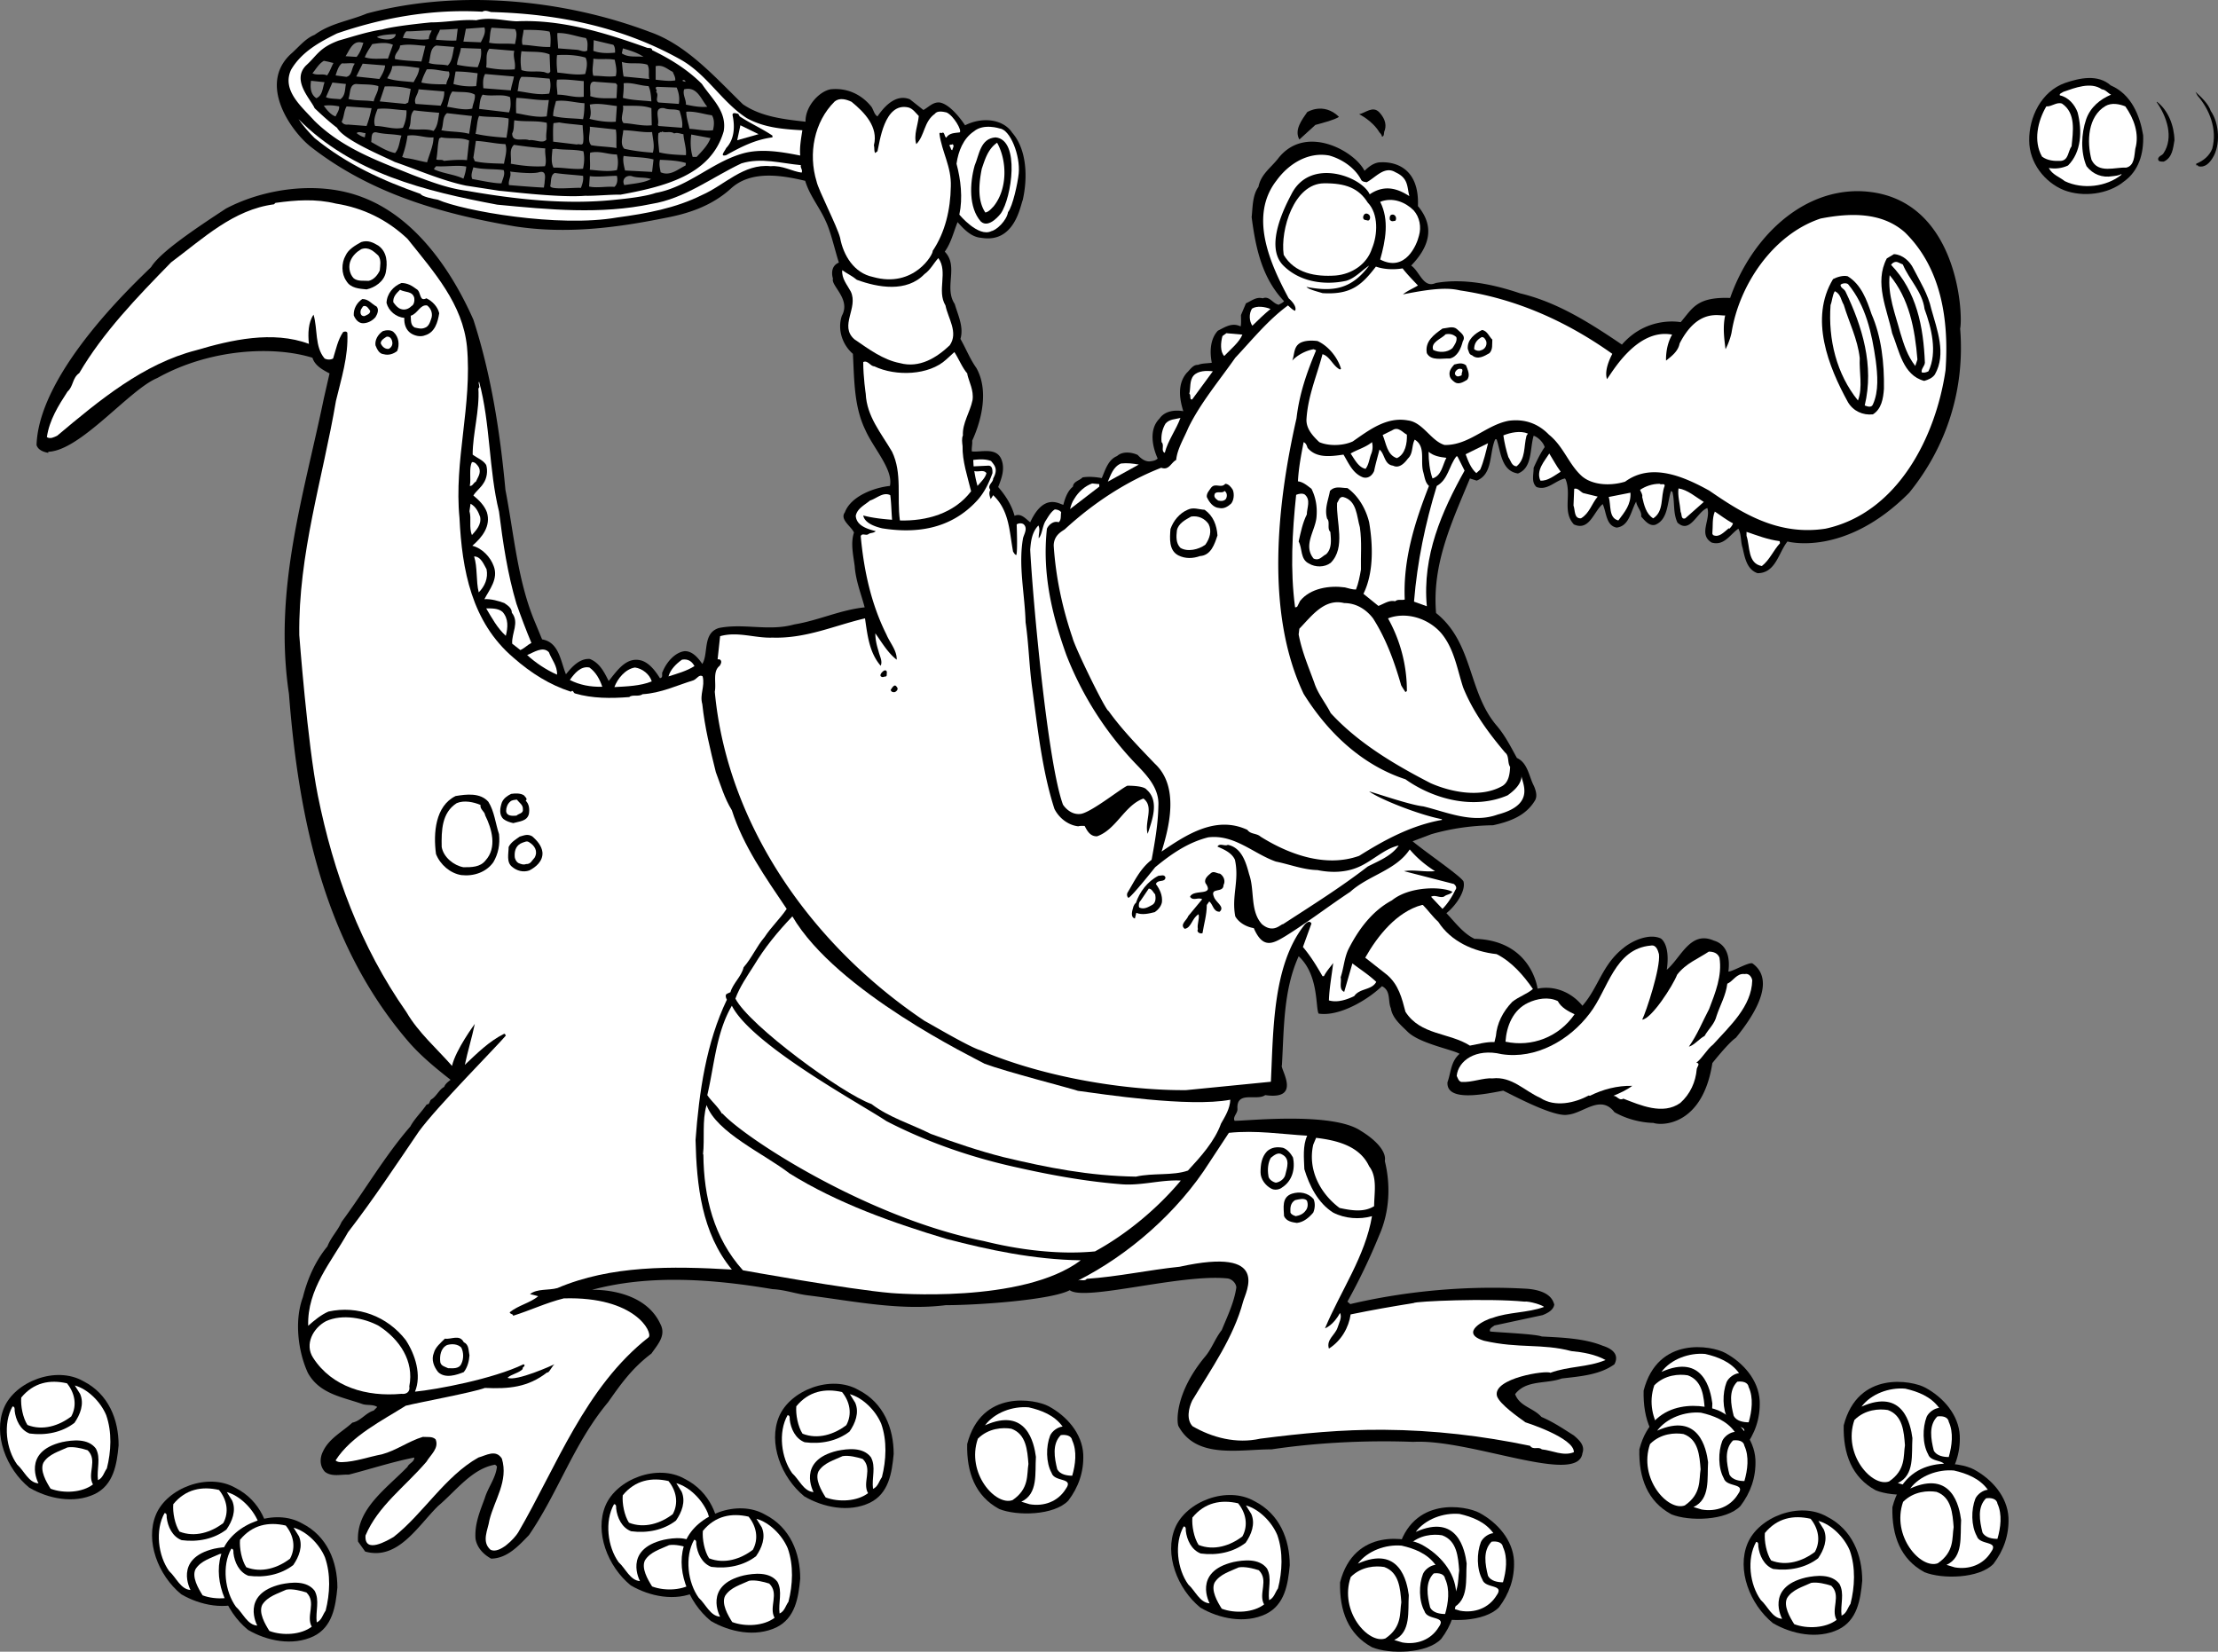 <svg xmlns="http://www.w3.org/2000/svg" width="498.394" height="371.141"><rect width="100%" height="100%" fill="#808080" stroke="none"/><path d="M387.652 303.994c4 2.156 7.52 6.078 7.758 10.797.16 4-1.117 7.441-3.36 10.402-3.199 3.36-11.597 3.48-15.519 1.88-5.36-2.88-7.36-8.2-7.2-14.602 3.2-12.399 15.36-10.079 18.321-8.477"/><path fill="#fff" d="M379.25 309.033c3.363 1.2 3.601 4.879 3.844 7.918-.403 2.402.238 5.523-3.563 8.121-3.8 1.402-10.48-6.078-7.8-13.8 2.402-2.4 5.6-2.56 7.519-2.239"/><path fill="#fff" d="M383.172 304.232c2.8.64 5.761 1.762 7.601 4.32-1.043.079-2.32.962-2.8 2-.962 2.481-.962 6.079.32 8.399.64 2.16 5.117.961 3.199 3.602-1.762 2.878-4.961 4-8.16 3.441l-1.84-.563c3.84-1.757 3.039-6.48 3.281-10.078-.402-3.039-2.043-11.28-11.441-7.082 2.16-2.879 6.238-4.359 9.84-4.039"/><path fill="#fff" d="M390.37 310.47c1.122-.156 2.403.083 2.563 1.204 1.118 2.398.72 5.437 0 7.918-1.12 0-2.722-.239-3.363-1.442-.637-2.558-1.2-5.68.8-7.68"/><path d="M432.61 311.795c4 2.16 7.523 6.078 7.76 10.8.161 4-1.12 7.438-3.359 10.399-3.199 3.36-11.601 3.48-15.519 1.879-5.36-2.879-7.36-8.2-7.203-14.598 3.203-12.402 15.363-10.082 18.32-8.48"/><path fill="#fff" d="M424.21 316.834c3.36 1.199 3.602 4.883 3.84 7.922-.398 2.398.239 5.52-3.558 8.117-3.8 1.402-10.48-6.078-7.8-13.797 2.398-2.402 5.597-2.562 7.519-2.242"/><path fill="#fff" d="M428.133 312.033c2.796.64 5.757 1.762 7.597 4.32-1.039.082-2.32.961-2.8 2-.958 2.48-.958 6.082.32 8.403.64 2.16 5.12.96 3.199 3.597-1.758 2.883-4.957 4-8.16 3.442l-1.84-.559c3.84-1.762 3.043-6.48 3.281-10.082-.398-3.039-2.039-11.281-11.441-7.078 2.16-2.883 6.242-4.36 9.844-4.043"/><path fill="#fff" d="M435.332 318.275c1.117-.16 2.398.078 2.558 1.2 1.121 2.398.72 5.44 0 7.921-1.12 0-2.718-.242-3.359-1.441-.64-2.559-1.2-5.68.8-7.68"/><path d="M443.55 330.185c4 2.16 7.52 6.079 7.762 10.801.16 4-1.12 7.438-3.36 10.399-3.202 3.359-11.6 3.48-15.519 1.879-5.363-2.88-7.363-8.2-7.203-14.598 3.203-12.402 15.364-10.082 18.32-8.48"/><path fill="#fff" d="M435.152 335.224c3.36 1.2 3.598 4.88 3.84 7.922-.398 2.399.238 5.52-3.559 8.118-3.8 1.402-10.48-6.079-7.8-13.797 2.398-2.403 5.597-2.563 7.52-2.243"/><path fill="#fff" d="M439.07 330.424c2.8.64 5.762 1.761 7.602 4.32-1.04.082-2.32.96-2.801 2-.961 2.48-.961 6.082.32 8.402.64 2.16 5.121.957 3.2 3.598-1.758 2.879-4.958 4-8.16 3.441l-1.84-.562c3.84-1.758 3.042-6.477 3.28-10.078-.398-3.04-2.038-11.281-11.44-7.078 2.16-2.883 6.241-4.364 9.84-4.043"/><path fill="#fff" d="M446.273 336.666c1.117-.16 2.399.078 2.559 1.2 1.12 2.398.719 5.44 0 7.917-1.121 0-2.719-.238-3.36-1.437-.64-2.563-1.199-5.68.801-7.68"/><path d="M33.972 59.99c2-3.254 9.465-8.32 16.797-13.121 8.64-4.559 20.883-6.32 30.64-2.559 11.923 4.477 20.083 16.477 24.962 27.52 3.922 12.078 6 25.117 7.2 38.238 1.921 9.84 2.722 20.563 6.722 29.922l1.52 3.68c3.84.64 4.16 4.96 5.359 7.84 1.28-1.602 3.039-3.602 5.359-3.442 2.242.883 3.281 3.04 4.242 4.961 1.84-2.238 4-5.68 7.52-4.558 1.758.636 3.039 2.398 4 3.918.879-.16.238-1.04.64-1.52.797-2 2.72-4.32 4.957-4.559 1.762 0 3.043 1.598 3.922 2.88 1.438-2.321 0-6.962 3.758-8.083 5.602-1.117 11.203.801 16.883-.797 5.437-.882 10.398-3.28 15.84-3.84-.801-3.042-2-5.921-2.242-9.28-.32-2.481-.957-5.122-.16-7.52-.56-1.36-3.25-2.934-2.051-4.535 1.359-3.68 6.668-5.598 10.132-5.946.801-3.652-3.68-8.402-5.52-12.558-2.562-5.282-2.48-11.121-2.8-17.121-2.402-2.082-3.52-5.52-2.48-8.563 2.078-3.758-2.532-6.746-2-8.344 0 0-.934-2.668 1.332-3.601-.801-2.399-1.813-6.934-2.934-9.254-1.36-3.117-3.68-5.84-4.637-9.117-5.363-1.282-12.242-2.403-16.722 1.758-4.508 4.082-9.973 5.68-14.64 6.558-11.04 2.242-22.24 3.684-33.84 1.922-16.481-2.8-32.4-7.36-45.84-17.84-4.239-3.281-12.055-13.894-4.56-20.879 1.759-1.52 3.282-3.52 5.36-4.32 3.602-2.64 7.762-3.121 11.762-4.8 20.64-5.52 44.398-3.122 63.598 4.16 8.242 2.878 14.64 10.16 20.882 16.238 4.078 2.8 9.118 3.359 14.078 3.921-.105-3.414 3.04-6.8 5.602-7.28 3.68-.4 6.957 1.12 9.2 3.921.48.719.64 1.758 1.359 2.16.96-1.363 3.734-5.281 7.28-3.84l3.04 2.399c1.2-.64 2.16-1.84 3.68-1.68 2.718.48 5.68 5.121 5.68 5.121 4.187-2.082 8.718-1.203 10.585 1.653 3.364 3.84 3.496 10.265 2.375 15.144-.562 1.363-1.84 9.79-9.36 8.48-2.241-.16-3.921-2-5.28-3.519-.88 2.16-1.442 4.64-2.88 6.64 3.2 3.282-.241 8.083 2.239 11.762.719 2.477 2.082 5.2 1.281 7.84 1.282 2.239 2.078 4.399 3.598 6.559 2.723 4.879 1.281 11.441-.957 16.32.078.8-.16 1.52-.082 2.399 2 .242 5.547-1.04 6.668 1.84.8 2.081.055 4.16-.746 6.16 1.68 1.921 3.039 4.082 3.68 6.48 1.437-.719 2.558.723 3.519 1.441 3.078-6.68 6.559-4.082 7.441-3.921.399-1.52.957-3.118 2.16-4.079.079-1.199 1.52-1.359 2.157-2.082 1.441-.238 3.043-.078 4.32.16.8-1.84 1.442-4.16 3.442-4.956 1.199-1.122 3.28-.883 4.64-.243.64.72 1.598 1.52 2.719 1.442.64-.082 1.281-.16 1.762-.64-1.2-2.641-2-6.56.398-8.962 1.2-1.758 3.441-2 5.36-1.68-.88-2.8-1.36-6.16.8-8.64.64-.559 1.36-1.84 2.48-1.758 1.04-.402 2.079-.32 3.122-.48-.48-2.403-.403-5.282 1.36-7.2 1.597-.8 3.198-1.921 5.12-.96.16-.641.078-1.68.078-2.563l1.121-2.637c1.278-.562 2.32-1.52 3.762-1.12 1.516-.641 2.238 1.198 3.598 1.44.402-.242.879-.402 1.199-.8-4.96-5.2-6.398-12-7.281-18.883.242-2.238.16-4.879 1.523-6.797.559-2.8 2.637-4.16 4.32-6.242 6.079-8.078 17.278-1.879 19.52 2.64.879-.878 2.16-1.917 3.598-1.917 2.96-.16 8.761 1 8.402 9.84 4.16 4.956 2.16 9.558-1.52 13.359 1.918 1.277 2.72 5.199 5.52 3.918 6.32-1.117 13.04.32 18.961 2.32 8.398 2 15.676 6.64 22.879 11.52 5.719-6.559 13.2-5.04 13.2-5.04 2.64-3.039 3.519-5.718 11.12-5.44 4.399-12.68 15.281-24.161 28.961-24 22.238.523 23.438 27.722 22.719 30.882 1.121 13.758-3.121 26.64-11.442 36.879-14.437 14.558-27.359 10.96-27.359 10.96-2 2.481-2.64 7.122-6.719 7.122-2.402-.8-2.879-3.524-3.359-5.684-.48-1.36-.242-3.039-.96-4.316-1.923 1.36-3.2 3.918-6 3.117-3.04-1.84-.161-5.117-.962-7.758-2.32.797-3.84 5.918-6.719 3.278-1.039-2.239-.562-4.399-1.12-6.88l-.321-.238c-.879 2.637-.64 6.399-3.52 7.598-1.359.402-2.398-.96-3.199-1.84.16-1.277-.96-2.078-1.12-3.36-1.2 2.083-1.52 5.52-4.4 5.84-2.402-.48-2.242-3.359-3.12-5.28-2 1.601-2.961 6.16-6.48 4.562-2.642-2.883-.481-6.64-1.84-10.082l-.16-.238c-2.24.48-3.919 2.8-6.403 1.918-1.2-1.118-.637-2.72-.637-4.32.719-1.598 1.52-3.278 2.48-4.637-.242-.961-1.44-2.243-2.48-2.563-.879 2.961-.242 7.2-3.52 8.48-3.761-.558-3.843-4.878-4.8-7.68h-.32c-1.36 3.122-.481 7.84-4.16 9.282l-1.52-.48c-3.922 9.52-8.559 19.12-7.602 30.238 8.403 6.723 7.121 17.68 13.602 25.281 1.918 2.242 3.199 4.8 4.558 7.281 2.48 1.121 2.723 4.239 3.84 6.32.403.962.801 2.239.242 3.2-2.082 3.52-5.761 4.8-9.441 5.601-4.879.079-9.36.72-13.84 2l-4.238 1.598c2.957 2.48 10.957 7.922 11.437 9.04.563 2.081-1.68 5.402-3.84 7.12 1.84 1.922 3.762 4.559 6.32 5.762 12.84.32 14.161 11.2 14.161 11.2 4-.802 7.758.96 10.082 3.84 3.598-4.083 4.398-9.2 9.2-12.962 2-1.68 5.84-3.36 8.398-2.16 0 0 2.199 1.2 1.359 7.039 3.203-2.719 5.281-8.879 10.563-6.559 1.878.52 3.878 2.32 3.277 6.961.8.078 4.523-2.16 5.402-1.84 2.48 1.758 5 6-3.719 16.72-1.601 1.038-5.28 5.679-5.28 5.679-2.16 13.96-11.2 14.16-13.282 13.441-1.04 0-4.918-.242-8.719-2.402-3.12-4.078-6.96.242-10.48.563-3.2.64-12.762-4.602-14.52-5.403-4.203.801-12.8 2.602-12.523-1.879.8-2.238.722-4.64 2.722-6.398-1.601-.961-9-2.32-11.68-4.961-1.44-1.441-3.44-3.04-3.761-5.281-.719-1.598.082-3.918-2-4.957-3.437 3.277-9.758 6.879-14.238 6.156-.723-1.36.078-8.68-4.48-12.879-3.442 7.602-3.282 16.082-3.762 24.48-.559.641 4.722 7.922-3.758 6.72-1.84 1.362-6.403-1.04-6.242 2.96.16 1.121-1.118 1.84-.641 2.8 1.684.161 21.762-2.16 28.324 2.24 3.637 2.202 5.836 4.8 5.438 6.8 1.359 5.52 1.039 11.441-1.2 16.562a136.966 136.966 0 0 1-7.199 15.04l.637.558c12.562-2.96 26.48-4.238 39.84-3.437 5.324.476 5.761 2.879 6 3.52-.156 1.277-1.598 2-2.637 2.398l-10.8 2.32c-.4.32-1.282.719-.962 1.36 2.399.241 10.16.558 11.602 1.12 4.48.239 9.52.399 13.68 2.079 4.039 1.28 2.96 3.519 2.64 4.16-3.281 2.402-7.762 2.722-11.84 3.199-3.441 1.281-8 .242-10.48 3.523 1.039 2.797 4.078 3.04 5.918 5.118 2.64 1.12 4.879 2.64 7.281 4.16 1.2 1.043 2.559 2.242 1.922 4-1 7.32-25.203-3.278-38.004-2.559-10.398-.398-21.68.16-31.836 1.68-7.363 0-16.96 2.238-20.96-5.281-.403-1.2-.602-7.52 5.917-15.438 1.602-1.84 2.32-4.16 3.84-6.082 1.281-3.121 2.8-6.238 3.281-9.598-.082-.96-.96-1.84-1.922-2-10.48-1.12-32.117 5.2-35.52 2.637-4 2.16-20.32 3.363-27.839 3.363-10.32 1.278-20.559-.882-30.64-2.16-2.958-.32-5.278-1.281-8.32-1.441-13.2-2.239-27.599-3.36-40.56.16 0 0 11.56-.559 15.36 7.64 1.36 2.56-.48 4.52-2 6.68-4.399 3.32-6.879 6.88-9.758 10.961-7.68 9.2-11.121 20.16-17.762 29.84-2.398 2.48-4.879 5.2-8.48 5.277-1.758-.957-3.2-2.48-3.52-4.48-.238-3.36 1.04-6.238 2.082-9.117.72-2.403 2.399-4.403 2.72-6.961.077-.239-.243-.399-.403-.559-5.2.88-8.797 5.918-12.797 9.278-4.563 4.48-9.043 12.32-16.402 10.242l-1.598-2.242c-.48-7.278 6.316-11.84 11.117-16.797.32-.801 1.52-1.043 1.52-2.082-4.88.96-9.758 2.558-14.72 3.84-1.757-.079-3.839.558-5.359-.641-1.199-1.278-1.199-3.117-.398-4.64 1.36-2.88 4.398-4.4 6.559-6.4 1.918-.398 2.96-2.16 4.8-2.718l.797-.8c-.957-.641-2.238-.321-3.277-.641-4.48-1.602-9.68-2.239-12.32-7.04-2.243-4.878-3.04-11.84-1.121-16.96 1.039-4.16 2.8-8.16 5.52-11.442.8-2.078 2.32-3.52 3.198-5.52 5.203-7.038 9.684-14.8 15.442-21.437.879-1.68 2.558-3.281 3.68-4.96.722.077.562-.802 1.042-1.122 1.118-.64 1.758-2.238 2.88-2.8.238-.72.956-1.2 1.437-1.598-3.278-2.563-6.797-5.442-9.598-8.723-18.719-21.84-24.562-50-26.723-78-3.52-23.52 3.364-44.719 7.84-66.398l1.282-5.602c-1.36-.719-3.282-1.68-3.84-3.52-8.719-2.718-23.04-2.054-34.88 4.56-6.241 2.562-17.226 16.32-24.48 16.562v.238c-1.039-.16-2.32-.64-2.64-1.758.558-16.855 23.36-37.52 25.761-40zM69.89 18.15c-.078.637-.453 2.852 1.2 3.918 1.441-.64 1.363-2.32 1.843-3.597zm.32-1.68c1.122.56 2.321 0 3.282.477.64-.879.96-1.918 1.441-2.797-.8-.16-.695-.215-2.164-.48-1.117.64-1.758 1.84-2.558 2.8zm5.2 9.68c.32-.722.883-1.441.8-2.242-1.199-.238-2.32-.32-3.44-.16.64.96 1.683 2.16 2.64 2.402zm-.719-7.601-1.441 3.28c.722.4 2.16.321 3.203.481 1.2-.8 1.039-2.32 1.277-3.441zm2-7.52c-.64.48-.8 2.238-2.238 1.602.558-.64 1.437-1.282 2.238-1.602zm-1.281 5.918 2.402.32c1.36-.238 1.121-2 1.918-2.957-.797-.242-1.758 0-2.879-.082-.8.559-1.12 1.762-1.441 2.72zm1.36 10.402c.32.559.882.72 1.44.641l4.16.32c.481-1.28.88-2.722 1.122-4l-5.602-.402c-.64 1.04-.558 2.402-1.12 3.441zm.882-14.718 2.48.156c.801-.957 1.2-2.156 1.52-3.2h-.242c-2.16-.64-2.879 1.762-3.758 3.044zm.64 9.597c1.84.48 3.84.243 5.68.559.239-1.2 1.118-2.238 1.04-3.438-1.52-.48-3.282-.32-4.961-.48-1.598.078-1.282 2.16-1.758 3.36zm3.2-7.918-1.441 2.88 5.199.558c.562-.879 1.203-2 1.281-3.04zm-1.36 15.598c.56.48 1.2.8 1.84.961l.16-.961c-.64 0-1.44-.48-2 0zm1.84-17.039c1.758.559 3.438.238 5.2.32l1.12-3.12c-1.359-.641-3.042-.4-4.64-.161-.562.879-1.281 1.922-1.68 2.961zm1.438 19.039c1.762.961 3.441 2.082 5.36 2.48.96-1.039.96-2.64 1.44-3.917-1.917-.403-3.597-.243-5.597-.723-1.363-.238-1.043 1.36-1.203 2.16zm.883-3.598c2.16 0 4.16.88 6.238.399.559-1.2.879-2.559.8-3.922-2.241-.078-4.241-.559-6.48-.316-.48 1.199-1.039 2.718-.558 3.84zm1.039-5.523 5.758.562.64-.32.563-3.039c-1.762-.48-3.84-.64-5.84-.562zm-.63-14.453c.735.469 3.99 1.176 4.231-.664 0 0-3.363.066-4.23.664zm2.31 9.254c1.84.64 3.84.64 5.921.883.559-1.043 1.2-2 1.278-3.204-1.918-.238-4.078-.636-6.078-.398-.082 1.039-.641 1.84-1.122 2.719zm1.757-4.32c2 .402 4 .402 5.922.562.32-1.121.64-2.48.88-3.52-1.919-.16-3.84-.48-5.68-.082 0 1.121-1.36 1.762-1.122 3.04zm1.602 22 .719.242c1.68.16 2.96.64 4.882.96.48-1.761 1.438-3.761 1.438-5.601-1.918.16-3.68-.719-5.84-.398a23.124 23.124 0 0 1-1.2 4.796zm.16-26.72c1.922.083 3.84.56 5.84.239 0-.797.398-1.36.64-1.918-.64-.16-4.398.238-5.68.16-.398.32-.64.961-.8 1.52zm1.281 20.4c1.918.401 3.84-.161 5.598.48.96-1.04 1.043-2.641 1.281-4.079-1.758-.16-3.922-.32-5.68-.562-1.12 1.203-.398 2.8-1.199 4.16zm1.598-5.599 5.601.399c.481-1.04.88-2.078.801-3.2l-5.761-.48c-.079 1.2-1.2 2.082-.641 3.281zm1.281-4.8c1.762.398 3.84.398 5.602.398.078-1.039 1.039-1.84.558-2.879-1.68-.078-3.199-.64-4.96-.48-.481.96-.958 1.922-1.2 2.96zm1.68-4.399c1.441.48 2.879.239 4.242.559 1.04-.961 1.117-2.801 1.438-4.16l-4-.32c-1.438.48-1.282 2.558-1.68 3.921zm1.2 23.918c2.081.961 4.64 1.121 6.562 2.082.32-.883.558-1.761.64-2.722-2-.399-4.402.082-6.8-.079-.083.239-.481.399-.403.72zm.401-29.12c1.52.081 3.122.241 4.559.16l.32-2.637c-1.28.078-2.906.199-4.011.199-.16.719-.801 1.332-.868 2.277zm.079 26.882c.562.238 1.28-.082 1.68.32 1.6-.16 3.519-.32 5.202-.16l.477-4.402c-1.758-.801-4.238-.32-6.238-.719l-.48.238c-.4 1.524-.321 3.043-.641 4.723zm1.12-6.563c2 .403 4.16.243 6.239.801l.64-4-5.597-.64c-1.121.8-.723 2.64-1.281 3.84zm1.282-5.277c1.758.238 3.918.879 5.68.399.078-1.04.718-2 .558-3.122-1.281-.796-3.36-.48-5.039-.718-.8 1.039-.8 2.32-1.2 3.441zm1.437-5.121c1.602.48 3.52.64 5.121.48l.32-2.878c-1.76-.243-3.359-.403-4.96-.403zm.801-4.32a29.2 29.2 0 0 0 4.64.558c.56-1.277.962-2.797.72-4.16l-4.48-.16c-.161 1.281-.798 2.48-.88 3.762zm2-8.078-.558 2.878 3.918.16c.48-1.038 1.199-2.16.8-3.359zm1.442 33.757c1.437.243 5.039 1.04 6.558.961.242-.96.88-2 .48-2.96-2-.321-4.64-.079-6.8-.641-.238.883-.64 1.84-.238 2.64zm.238-4.8.32.8c2 .48 4.403.48 6.559.559.242-1.52.8-2.957.32-4.398-2.238-.079-4.476-.641-6.637-.72zm.48-5.36c2.16.48 4.48.719 6.961.88.239-1.599.48-2.798.48-4.317-2.16-.48-4.241-.242-6.64-.563-.48 1.04-.48 2.719-.8 4zm.801-5.597 6.719.796c.48-1.117.402-2.398.242-3.437-1.762-.8-4.082-.082-6.16-.563-.64.883-.64 2.082-.8 3.204zm.961-4.641 6.16.48c.16-1.043.559-2.16.719-3.12l-6.48-.56c-.56.958-.481 2.157-.399 3.2zm.637-4.723.16.082c2.082.399 4.082.559 6.242.399.32-1.52-.48-2.801-.082-4.16l-5.598-.48c-.96 1.12-.48 2.64-.722 4.16zm1.203-8.879c-.402.961-.32 2.403-.563 3.36 1.84.402 3.84.082 5.84.32.16-1.039.64-2.398 0-3.36zm4.16 32.32c.398.962-.48 2-.242 3.04 0 0 5.601.48 7.84.562l.16-1.043c0-.797.64-2.957-1.277-2.398-1.684.48-6.48-.16-6.48-.16zm.16-1.761c2.637.48 5.117.723 7.68.562.48-1.12-.082-2.718.078-4-2.238-.16-4.8-.48-7.04-.8-1.198 1.12-.48 2.718-.718 4.238zm.32-6.797c0 2.16 2.477.957 3.84 1.52 1.2-.243 3.118.879 3.84-.16-.16-1.282.238-2.563.078-3.762-2.48-.559-4.718-.16-7.28-.559-.161 1.121 0 2-.477 2.961zm.88-4.562c2.32.402 4.64 1.043 6.878.722l.48-3.68c-2.32.16-4.8-.402-7.28-.48-.16 1.04-.079 2.48-.079 3.438zm.32-4.957c2.48.316 4.64.957 7.117.558.32-1.121.402-2.242.082-3.36-2.082-.16-4-.402-6.32-.402-.72.801-.559 2.16-.88 3.204zm.879-4.723c1.601.562 3.28.16 4.8.402.641 0 1.278.719 1.68-.082l-.16-3.84c-1.84-.8-4.16-.48-6.32-.718-.239 1.597-.239 2.718 0 4.238zm.238-5.68c2.082.082 4.082.563 6.242.48.078-1.038.16-2.48-.16-3.44-1.762-.4-4-.4-5.84-.4-.082 1.2-.558 2.24-.242 3.36zm6.242 31.68c-.16 1.039 5.758.32 6.879.48.32-.8.64-1.84.48-2.718-2.16-.243-4.078-.32-6.32-.641-1.039.398-.8 1.918-1.039 2.879zm.48-8.238c-.081 1.359-.402 2.879.239 4.16 1.922-.082 4.562.48 6.64.238.239-1.121.399-2.48.082-3.918-2.082-.48-4.082-.242-6.242-.562zm.239-5.84c-.16 1.36-.078 2.879-.078 4.16l5.36.64c.398-.242 1.12.317 1.359-.32.238-1.281-.079-2.8-.079-4-1.84-.242-3.601-.32-5.28-.64zm-.078-1.602c2.16.563 4.64.48 6.719.719.238-1.04.32-2.316.32-3.598-2-.082-4.238-.8-6.399-.48-.242 1.039-.64 2.078-.64 3.36zm.957-4.8c2.16 0 3.683.722 5.922.48v-3.52c-2.078-.16-3.922-.48-6-.32-.239 1.2.078 2.242.078 3.36zm0-4.958c2 .16 4.082.637 6.242.32.32-1.12.64-2.64.078-3.683-1.84-.558-4.238-.719-6.398-.558-.16 1.28-.078 2.718.078 3.921zm.16-5.441 4.242.32c.8.078 1.598.64 2.32.16 0-.96.239-1.921-.32-2.8-2.082-.32-4.16-1.2-6.402-1.121-.078.96.16 2.402.16 3.441zm6.96 31.039c1.68.402 3.923-.078 5.68.082.641-.48.801-1.602.563-2.48-1.922 0-4 .32-6.082.078zm.161-13.437c.16 1.359-.64 3.117.32 4.16 1.762.316 3.922.316 5.68.636-.078-1.277.082-2.957-.16-4.16zm0 9.68c2.082.16 4.082.48 6.082.077.32-1.039.32-2.398 0-3.52-2.16 0-3.762-.878-6-.398-.16 1.278.078 2.477-.082 3.84zm-.078-11.442c1.918.48 4.078.8 5.918.64l.242-3.52c-2-.241-4.242-.722-6.082-.32.16 1.2.402 2.079-.078 3.2zm.16-5.121c1.758.64 3.918.48 5.918.48l.16-2.96-.32-.4-4.48-.32c-1.919-.398-1.04 2.16-1.278 3.2zm.719-4.559c1.918 0 3.281.32 5.039.078.32-1.36 0-2.398-.238-3.68-1.762-.32-3.121 0-4.801-.238 0 1.282-.399 2.719 0 3.84zm.078-8-.078 2.399c1.52.562 3.281.562 4.879.402 0-.64 0-1.281-.399-1.762zm6.723 18.64c2.078.079 4.16.72 6.32.481l-.082-3.84c-2-.722-4.238-.48-6.399-.562.32 1.281-.8 2.96.16 3.922zm.16 5.759c2.078.48 4.238.722 6.398.882.48-1.523 0-3.043-.16-4.64-2.078.16-4.32-.403-6.48-.403-.079 1.364-.801 3.122.242 4.16zm-.16-16.239 5.757.559c-.238-1.117.16-2.16-.398-3.2-1.84-.64-4 0-5.762-.64.16 1.121.16 2.16.403 3.281zm-.403-5.199c1.52 1.04 3.442.559 4.883.797-1.363-.957-3.043-1.438-4.64-1.918zm.242 10c2 .559 4.399.559 6.399.797-.078-1.2-.16-2.398-.64-3.438-1.919-.082-3.759-.878-5.598-.64.078 1.199-.082 2.32-.16 3.281zm.48 16.32 6.079.32.32-2.8c-2-.563-4.718-.48-6.718-.8-.243 1.038.078 2.237.32 3.28zm-.16 3.278c1.919-.32 4.481-.48 6-1.36-1.44-.48-3.042-.16-4.32-.64-1.359-.32-2.32.8-1.68 2zm7.36-22.078c-.8.238.238.718-.242 1.12.8.72-.316 1.84.562 2.4l4.559.32c.242-1.282 0-2.563-.48-3.68zm-.32-1.602c1.441.16 3.12.402 4.398.16.082-.719-.32-1.281-.558-1.918-1.2-.562-2.16-1.68-3.84-1.281zm.48 10.16.16.242 5.278.399c.242-1.04-.156-2.559-.559-3.84-1.199-.48-2.16-.082-3.441-.559-2.559-.32-.957 2.477-1.438 3.758zm.16 1.84c-.242 1.281.079 2.879.16 4.32 1.758.48 4.079.559 6 .641.16-1.52-.48-3.2-.562-4.719-.476 0-1.36-.48-2.078-.16-.879-.64-2 0-2.8-.48.081.398-.321.078-.321.16-.078.16-.238.16-.399.238zm.48 8.8c2.161.962 3.919-.718 5.599-1.519l.082-.558c-1.762-.563-4.082-.64-5.84-.723-.242 1.121 0 1.84.16 2.8zm4.958-20.48.64.16c-.078-.32-.32-.48-.64-.398zm.723 5.282c1.597.32 3.117.64 4.8.48-1.441-1.68-2.242-4.64-5.203-3.922-.398 1.2.48 2.32.403 3.442zm.8 5.437c1.758.082 3.52.563 5.278.32.242-.957.402-2.398-.239-3.359-1.84-.238-3.761-.96-5.761-.8 0 1.363.48 2.562.722 3.84zm.72 6.32h.878c1.2-1.277 2.563-2.636 3.121-4.238l-4.32-.8c-.238 1.6-.16 3.519.32 5.038"/><path fill="#fff" d="M224.64 28.869s-3.601-1.2-5.789.64c-2.398 1.598-3.52 4.481-3.918 7.278.957 3.602 1.438 7.684.637 11.441 0 0 4.27 5.172 7.203 3.707 1.2-.265 3.414-2.347 3.735-4.265 1.062-1.336 2.183-6.528 2.398-8.668.398-4-1.867-9.867-4.266-10.133M15.172 87.99c1.359-1.203 1.039-3.043 2.64-4.16 5.278-9.043 13.04-17.121 20.64-24.883 7.278-5.437 14-11.84 23.118-13.039l.32-.32c4.641-.64 9.043-.957 13.602.16 6.078.96 11.52 3.601 16.078 7.922 6 7.52 12.402 14.64 13.363 24.238 1.2 13.2-2.96 25.602-1.683 38.48.562 11.68 2.722 23.36 12.082 31.36 4 3.523 8.238 6.16 12.96 7.68.56-.559.481.32.958.402 3.844 1.121 8 1.121 12.16.8.64-.64 2.16 0 2.96-.64 4.161-.242 7.763-2 11.442-3.121.801-.32 1.282-1.441 2.078-.879.563 2.32-.718 4-.078 6.238.559 5.282 1.758 10.082 3.04 15.282 1.12 2.96 1.921 5.84 3.6 8.558 2.56 8 7.52 15.043 12.321 22.16-1.441 2.16-3.441 4-4.96 6.32-1.84 2.16-2.88 4.723-4.72 6.801-.48 2.082-2.402 3.602-2.96 5.602-.32.16-.641.238-.961.48-.239.399 0 .88.16 1.2-4.64 9.68-6.238 20.718-7.04 31.52.239 10.16 1.36 20.878 8.16 29.12-13.519-.8-27.202-.96-39.202 4.16-2 .56-4.559.079-6.156 1.36.476.078 1.84.48 1.84.48-1.84 1.52-4.403 2-6.403 3.598.082.48.961.402.719.8 3.844-1.198 7.523-2.96 11.441-3.921 16.082-.477 20 7.64 19.082 8.723-14.32 11.199-20.761 29.199-29.32 43.84-.8 1.359-4.215 4.96-6.242 3.917-2.078-1.84-.559-4.48-.239-6.636 1.122-4.563 4.32-8.801 2.801-13.844-1.363-2.156-3.523-.719-5.281-.238-7.52 4.238-12.402 12.64-19.04 17.84-1.362.8-6.616 3.921-6.32-.32 2.801-6.641 8.88-10.962 13.68-16.56.957-1.601 2.88-3.039 2.078-5.039-.718-.722-1.84-.48-2.878-.562-3.2.96-5.922 3.04-9.2 3.922-2.96.558-6 1.68-8.96 1.758-.481 0-1.04 0-1.442-.399 3.523-5.52 10.562-9 15.762-12.281 3.199-.8 15-2.96 17.8-4 5.36.242 9.641-.121 13.961-3.48.477.242 1.2-1.758 1.84-1.918-.64.32-8.8 4-10.722 3.12.8-.8 2.562-1.042 3.441-2-.398-.32.879-.64.16-1.042-6.879 3.32-19.52 5.68-24.402 6.16 1.52-3.68.082-8.32-2.078-11.598-4.16-5.363-10.801-7.84-17.36-6.402-1.68.722-3.199 2-4.562 3.2-.238-8.317 5.203-14.317 8.96-21.04 5.68-7.36 10.802-15.121 15.923-22.64 4.078-5.598 17.597-19.2 19.52-21.52-.083-.078-.083-.48-.403-.399-3.36 1.68-6 4.32-8.797 6.961.64-3.043 1.598-6.16 2.238-9.203 0 0-4.32 5.84-5.12 9.442-3.36-3.84-7.599-7.52-10.24-12.079-10.32-14.722-16.398-31.203-19.921-48.722-2.32-11.602-4.16-36-4.16-36-.239-18.238 5.281-35.2 8.242-52.64 1.2-5.04 2.8-9.919 2.559-15.282-.16-.398-.72-.316-.961-.156-1.2 1.758-1.598 3.918-2.239 5.918-.48.32-1.359.32-1.918 0-2.242-2.641-1.523-6.641-2.48-9.84-1.203 1.762-1.281 4.238-1.043 6.558-8.16-3.039-17.52-.878-25.36 1.442-11.84 3.039-21.68 11.199-31.199 19.199-.718.32-1.52.8-2.32.32.559-3.84 2.559-7.039 4.64-10.238m96.559-42c11.68 1.117 23.203 2.238 34.64-.16 7.52-1.2 13.602-6 20.243-9.121 4.48-1.36 8.879 0 13.36.398-.243.563.48 1.043.16 1.68-2.082-.238-4.32-1.68-6.961-1.438-6.078-.64-10.32 4.239-15.442 6.48-5.918 2.958-12.48 4.161-19.039 5.04-13.199 2.32-34.586-1.469-40.32-4-.961-.16-3.68-.719-3.84-1.281-8.398-2.957-16.48-6.559-23.84-12.559-1.281-1.281-2.558-2.719-3.601-4.242 12.082 12.16 28.402 16.16 44.64 19.203"/><path fill="#fff" d="M73.25 296.869c3.683-1.68 8.562-.719 11.84 1.039 4.722 3.043 8 7.922 6.882 13.602.239 1.199-.64 1.84-1.761 1.68-7.84.718-15.598-1.52-19.84-8.079-2-3.043 0-6.722 2.879-8.242"/><path d="M81.172 54.389c1.52-.481 2.64.082 3.84.8 2 1.442 2.078 3.84 1.68 6-.4 2.078-2.481 3.442-4.321 3.84-1.602-.16-3.602-.242-4.559-1.922-1.12-1.597-1.12-4-.16-5.68.64-1.437 2.238-2.32 3.52-3.038"/><path fill="#fff" d="M81.172 55.99c1.68-.64 2.879.559 3.84 1.438.718 1.043.398 2.32.32 3.359-.48 1.043-1.36 2.082-2.48 2.32-1.2-.078-2.4.16-3.36-.558-1.04-1.04-1.281-2.88-.64-4.16.48-1.04 1.359-1.84 2.32-2.399"/><path d="M81.41 67.19c1.441 0 2.082 1.12 3.203 1.679.637.719.156 1.762-.242 2.398-.64.723-1.52 1.282-2.64 1.364-1.118.078-1.84-.801-2.239-1.762-.082-1.52.719-2.879 1.918-3.68"/><path fill="#fff" d="M81.652 68.787c.8-.238 1.2.64 1.52 1.043.078.719-.801.957-1.282 1.2-.957.077-1.039-.962-.718-1.602.238-.239.238-.48.48-.641"/><path d="M86.05 74.389c.72-.239 1.84-.32 2.403.242 1.2 1.117 1.36 2.879.797 4.238-.797.64-1.918 1.039-3.04.719-1.038-.078-1.519-1.2-1.84-2-.16-1.2.563-2.48 1.68-3.2"/><path fill="#fff" d="M86.851 75.67c.801-.16 1.2.558 1.282 1.117a1.403 1.403 0 0 1-.801 1.602c-.801.082-1.442-.481-1.762-1.2-.078-.718.8-1.199 1.281-1.52"/><path d="M90.21 63.588c1.36 0 2.403.64 3.36 1.36 1.121.562.563 2.96 2.242 2.081 1.36.64 2.559 1.918 2.88 3.36-.321 2-.962 4.32-3.2 4.96-.961.399-2.242.16-3.2-.48-1.042-.719-1.523-2-1.44-3.441-1.84-.16-3.52-1.52-4-3.36.081-2.078 1.519-3.758 3.359-4.48"/><path fill="#fff" d="M89.89 65.107c1.121.64 2.801.242 3.2 1.84.082.563 0 1.524-.637 1.84-.64.64-1.52.96-2.402.64-.72-.238-1.2-.878-1.68-1.519-.078-1.277.719-2 1.52-2.8m2.402 5.839c1.597-.476 2.078-2.558 3.68-2.316.96.718 1.359 2 .878 3.117-.238.723-.558 1.68-1.441 1.922-.719.32-1.52.078-2.238-.082-.961-.559-.801-1.598-.88-2.64"/><path d="M99.972 300.79c1.438.24 3.278-1.042 4.239.802 1.199.558 1.039 1.84 1.281 2.957-.082 1.199-.398 2.64-1.281 3.761-1.598.641-4.16 1.52-5.758 0-.961-1.199-1.602-2.8-.961-4.32.32-1.281 1.598-2.32 2.48-3.2m2.398-121.921c2.403-.398 5.52-.8 7.36 1.281 1.364 2.16 1.602 4.88 2.403 7.281.238 2.317-.16 4.399-1.282 6.317-1.601 2.242-4.398 3.203-7.199 2.883-2.48-.403-4.719-2.32-5.68-4.723-.64-4.719-.16-10.8 4.399-13.039"/><path fill="#fff" d="M100.453 302.228c1.117-.32 2.398-.238 3.2.563.558 1.117.558 2.558 0 3.68-.56 1.199-2 .96-2.962.96-.64-.32-1.601-.48-1.758-1.363-.164-1.437.078-3.117 1.52-3.84m2.16-121.758c1.68-.722 3.84-.242 5.36.399-.16 1.039.96 1.441 1.038 2.32 1.52 3.04 2.72 7.282.082 10.16-1.203 1.52-3.12 1.52-4.96 1.52-2.16-.398-4.48-2.238-4.883-4.559-.078-3.68 0-7.68 3.363-9.84m3.117-67.28c1.203.64 1.762 1.84 2.16 2.96.32 1.758-.879 2.957-1.84 4.078-.718-1.68-.078-3.68-.558-5.359l.238-1.68m.32-9.359c.723-.082 1.282.719 1.602 1.277.48 1.282-.32 2.16-.719 3.121-.562.243-.722 1.04-1.363.961.32-1.761-.238-3.922.48-5.36"/><path fill="#fff" d="M109.41 115.107c-.559-1.52-1.758-2.718-3.04-3.758.481-.878 1.602-1.68 2.243-2.718.797-1.121 1.04-2.801.637-4.16-.719-1.122-2-1.524-3.04-2.32 0-4.723 1.602-9.923 1.282-14.884.559-.32-.16-1.039.16-1.52 2.559 9.36 2.16 19.84 4.48 29.2.88 7.043 1.919 14 3.919 20.723 1.043 2.96 2.16 5.922 3.359 8.8-.957.481-1.438 1.122-2.477 1.598l-1.84-1.437c-.16-2.403 1.68-4.723-.081-6.961 0-1.04-.88-1.602-1.68-2.16-1.281-.48-2.961-.961-4.48-.88 1.12-2.16 3.199-4.562 2.081-7.44-.722-2-2.562-4-4.8-4.56 2.16-1.84 4.238-4.402 3.277-7.523"/><path fill="#fff" d="M106.531 125.03c1.52 0 2.16 1.76 2.8 2.878.4 2-.398 3.84-1.76 5.2-.638-2.56-.24-5.598-1.04-8.079m6.402 12.481c1.36 1.52 1.2 3.52.72 5.359-1.923-1.762-3.122-4-4.403-6.16 1.12 0 2.722-.078 3.683.8"/><path d="M114.851 178.389c.961-.16 2.16-.16 2.88.32.32.398.882.8.402 1.2.8.8.878 1.92.718 2.96-.398 1.68-2.16 1.68-3.52 2.082-.718-.16-1.519-.402-2.16-.883-1.12-.96-.8-2.558-.398-3.758.399-.96 1.278-1.52 2.078-1.921"/><path fill="#fff" d="M114.613 180.15c.398-.402.957-.402 1.52-.48.558.719 1.437 1.199 1.359 2.16.16.96-.961.96-1.441 1.441-.88.078-2.239.16-2.32-1.043 0-.797.32-1.597.882-2.078"/><path d="M116.773 187.99c1.117-.32 1.758-.64 2.797-.082 1.121.961 2.16 2.16 2.32 3.602.16 2-1.52 3.359-2.957 4.082-1.363.476-2.8.078-3.84-.801-1.363-1.043-.8-2.961-.8-4.48.558-1.122 1.597-1.68 2.48-2.32"/><path fill="#fff" d="M117.41 189.35c.562-.16.96-.481 1.523-.079 1.2.72 2 2 1.2 3.438-.563.562-.883 1.52-1.922 1.441-.559.239-1.2 0-1.758-.242-.402-.238-.8-.879-.8-1.52-.083-1.359.398-2.558 1.757-3.039m1.043-42.159c1.437-.56 3.52-2.083 4.879-.641.64 1.68 1.918 3.043 1.84 5.043-2.399-1.043-4.801-2.641-6.72-4.403m14.001 2.801c1.437 1.04 2.32 2.64 2.879 4.32-2.64.078-5.121-.402-7.281-1.52 1.043-1.519 2.48-3.198 4.402-2.8m10.238 0c1.68.238 3.281 1.52 3.762 3.117-2.563 1.043-5.602 1.121-8.402 1.282.722-1.918 2.48-4.079 4.64-4.399m10.559-1.762c1.363-.238 2.242.403 2.8 1.442-1.757 1.12-3.84 1.68-5.84 2.32.403-1.52 1.762-2.883 3.04-3.762m5.523 100.082c2.2 6.16 12.957 10.961 18.637 15.36 10.8 6.719 23.281 11.12 35.281 14.719 9.52 2.48 19.602 4.64 30.16 4.8-13.078 9.88-42.558 7.36-42.558 7.36-9.602-.801-33.36-5.118-33.36-5.118-6.562-7.28-8.8-16.48-8.882-26l-.079-.082c.399-3.519-.242-7.519.801-11.039"/><path fill="#fff" d="M164.453 225.99c4.52 8.879 29.117 22.16 34.719 25.918 9.12 4.723 19.039 8.16 29.28 10.402 7.438 1.68 15.278 3.121 23.118 3.758 4.723.48 9.203-1.039 13.762-.797-5.281 6.32-12.238 12.078-19.281 15.918-8.239.801-17.278-.398-24.957-2.32-26.122-5.2-53.602-23.04-58.723-28.64h-.16c-.88-1.598-2.32-2.72-3.278-4.16 1.598-6.798 2-14.079 5.52-20.079m-2.723-76.398c.242-.403.563-.961.082-1.364-.082-.078-.32-.078-.562-.078l.562-5.199c4-1.121 7.84.477 11.758.32 7.602.239 13.922-2.722 20.8-4.324.563 3.844.962 7.684 3.52 10.645.48-1.043-.238-2.164-.48-3.282-.399-1.28-.719-2.562-.719-4 1.442 2 2.8 4.399 4.8 5.918.079-2.078-1.519-3.757-2.32-5.68-3.359-6.718-5.038-14.16-5.761-22.077.32-.801 1.203 0 1.762-.48.48-.321 1.12-.161 1.601-.642-1.84-.48-4.32-1.199-4.48-3.44.32-1.68 2.078-2.481 3.199-3.438 1.52-.48 2.96-2 4.559-1.204.242 1.922.242 3.524.402 5.524-2.082-.16-4.402-.402-6.48-.961.32 1.68 2.558 2.48 4.238 2.879 7.52 1.2 15.297.293 21.28-6.16 1.665-1.793 2.72-4 3.52-6.239 0-.64.028-1.64-.878-1.68l-3.36.157-.082-1.438c1.281-.16 2.801-.242 4 .239.88 1.043 1.613 1.883.48 3.922 0 .96-1.44 1.52-.64 2.558-.398.719-.16 1.36.082 2.082l.559-.883c3.68 3.524 3.601 8.082 4.48 12.723.238.238.32.64.719.719.32-.719.082-6.879.082-6.879.48-.32 1.2-.32 1.597 0 .883.879.16 2-.16 3.039-1.117 6.238.403 12.64.563 18.961.719 4.879.797 9.918 1.52 15.039 1.199 8.879 2.238 18.48 4.96 26.879 1.04 2.082 3.117 3.684 5.36 3.922.48-.16 1.437-.078 1.437-.078.563 1.117 1.281 2.398 2.801 2.316 4.32-1.52 6.16-6.957 10.402-8.476 2.477 1.84.16 5.277.957 7.918.961-2.961 2.723-7.36-.238-9.918-.64-.883-3.762-.883-4.32-.883-1.36.558-7.922 5.84-10.399 6.32-2.562.402-4.082-2.078-4.082-2.078-3.48-9.52-6.8-46.402-7.36-57.281.161-2 .4-3.918 1.84-5.442.481.961 0 1.922.079 2.88.8-.88.8-2.798 1.601-4 .559-.88 1.122-1.919 2-2.477.559 0 1.2.238 1.442.636-.16.801.078 1.684-.563 2.243-1.117-.403-2.238.558-2.64 1.44-1.117 10.157 1.203 19.599 4.402 28.481a74.576 74.576 0 0 0 15.52 24.32c2.558 2.637 5.359 5.516 5.12 9.516-.081 4.164-.8 8.164-1.519 12.082-2.64 2.082-3.84 4.801-5.441 7.442-.16.398-.082.879.238 1.117.8-.316 6-6.879 6-6.879 3.68-3.039 7.441-5.598 11.922-6.719 5.918-.718 10.16 3.68 15.2 5.442 3.12.636 6.16 1.84 9.358 1.918 3.122.64 6.403.558 9.282-.72 3.12-1.358 5.84-4.16 8.96-4.8-1.679 2.399-4.48 3.442-6.96 4.719-6 4.64-12.64 8.8-19.04 12.96-.48-.077-2.12 2.2-4.722 0-2.719-2.96-1.598-7.6-2.879-11.198-.719-2.723-1.68-6-4.8-6.641-.641.398-1.84-.48-2.321.398 1.441.641 3.203 1.364 3.922 2.961 1.039 4.641-.8 8.16.078 12.72.883 1.523 2.64 2.401 4.16 2.64 2.043 4.722 4.242 3.52 7.043 1.84 5.04-3.118 9.68-6.72 14.637-10 4.16-3.758 10.242-4.797 13.363-9.52 1.758 2.082 3.68 3.602 5.68 4.879-2.403.242-4.719-.398-6.961 0l11.2 2.883c.48.398.722.879.32 1.36-.72 1.519-1.762 3.12-2.88 4.237l-2.562-2.718c.883-.559 2.082.398 2.96-.078.563-.48 1.36-.403 1.84-1.043-2.238-1.2-9.597-1.32-13.597 1.921-4.48 2.399-7.523 6.56-9.762 10.961-.96 2-1.039 4.16-1.761 6.32.242 1.04-.477 2.72.8 3.278l1.84-6.398c1.762 1.359 3.68 2.558 5.36 4.16-1.04 1.918-3.68 1.36-4.957 3.199-1.68.8-3.762 1.52-5.68.96.078-2.722.637-5.6.957-8.401-.559.8-1.52 1.84-2.078 2.96h-.32c-1.282-2.238-2.641-4.48-4.399-6.558l1.918-5.281c-.48-.88-1.36 0-1.758.558-6.96 9.043-6.8 23.403-7.363 35l-19.039 1.883c-12.96.117-31.559-2.68-46.238-8.96-2.52-.72-11.922-6.321-12.48-6.56-25.2-16.882-44.403-43.84-47.2-74.003.398-1.918-.562-4.559 1.117-5.836M104.87 42.869c-4.288-.55-8.3-2.102-12.257-3.602-7.68-3.117-15.68-5.918-22-12.16-2.8-3.117-7.363-6.797-5.203-11.437 2.402-4.082 6.48-6.242 10.32-8.16 10.242-3.52 21.281-5.52 32.64-4.88.724-.402 1.282-.081 2 .079 15.442.398 29.84 3.52 42.641 10.719 5.922 3.359 9.2 9.52 14.801 13.12 3.758 2.083 7.918 2.481 12.48 2.72-.32 2.081-.64 3.84-.48 5.68-4.082-.798-8.879-1.68-13.12-.4-6.802 2-12.161 7.52-19.36 8.801-2.238.801-6.48 1.282-8.961 1.52-11.121 1.2-22.54-.082-33.5-2zm-.179-1.16 7.52 1.16c1.894.133 13.52 1.602 19.281 1.121 1.945.078 6.078-.32 7.918-.242 9.562-1.777 20.32-4.238 23.203-14.238.797-4.48-2.723-7.36-4.883-10.641-3.277-3.281-7.199-5.68-11.199-7.602 0-.636-.879-.398-1.2-.558-9.198-3.281-19.12-6.399-29.198-5.922-2.723-.078-5.922-1.04-9.122-.238-3.44-.239-6.718.48-10.16.48-5.148.508-9.441 1.121-10.96 1.602-3.278.476-6.641 1.597-9.758 2.476-4.43 1.63-4.883 3.364-7.364 5.602-3.332 3.36 1.121 7.68 1.922 9.601 1.68 1.598 3.442 3.2 5.04 4.399 1.573 2.828 10.773 6.558 12.96 7.68 5.121 1.761 10.64 4.199 16 5.32zm58.48-6.84c3.282-1.84 6.56-3.52 10.4-4v-.398c-2.24-1.524-4.958-2.723-7.36-4.32l-.32-.563c-.399-.078-1.36-.48-1.278.32.559 2.563.398 5.441-1.441 7.36-.32.722-1.536 2 0 1.601"/><path fill="#fff" d="M169.41 216.951c2.402-4 5.203-7.441 8.64-11.043 9.922 16.961 41.122 31.922 43.2 33.121 4.96 1.84 19.363 5.52 20.96 6.082 5.442.719 24.962 3.758 34.243 2-.082 2-1.121 3.68-2.082 5.36-1.438 4-4.559 7.437-7.438 10.558-3.441 1.2-7.84.48-11.683 1.36-10.477-.16-19.84-2-29.84-4.399-5.36-1.36-11.04-3.281-16.238-5.2-4.48-2.241-9.36-3.679-13.36-6.722-6.402-2.238-27.441-17.597-30.562-23.68.96-2.64 2.64-5.039 4.16-7.437m18.16-194.164c1.121-.879 2.563-.477 3.762.082 2.96 2.398 6.078 5.68 5.039 9.762.16.636 0 1.117.242 1.757l.559-.398c.48-1.84 1.468-11.121 6.96-9.84.962.238 1.68 1.278 2.32 1.918-.16 2-1.202 4.242-.562 6.32 1.922-1.917 1.68-5.039 4.16-6.8.563-.801 1.922-.48 2.641-.32 1.602.722 3.52 4.081 2.961 4.48-1.121.16-2.32.082-3.039 1.2-.48-.317-.32-1.52-1.043-1.04 0 0-.476-.238-.476.16.558 4.16 2.718 7.36 2.558 11.84-.082 5.2-1.281 10.32-4.082 14.48.242.56-4.133 8.481-13.437 5.84-4.243-.879-6.641-4.879-7.36-8.8-.64-2.559-4.883-10.72-5.281-12.641-1.922-6.238-.559-13.438 4.078-18"/><path fill="#fff" d="M189.25 60.709c1.12.8 2.242 1.281 3.281 2.16 4.8 1.762 11.2 2.879 15.2-1.281 1.363-.957 2.081-2.48 3.12-3.598 2.243 3.117-.398 7.36 1.602 10.64.558 2.88 2.957 6.079.957 8.958-2.957 2.8-6.797 5.199-11.2 4-3.757-.719-6.96-3.117-10.238-5.36-3.441-3.039.961-7.039-.8-10.718-.801-1.52-2.078-2.88-1.922-4.801"/><path fill="#fff" d="M193.972 81.35c1.04-.481 1.598.96 2.48.96 4.88 2.32 12.321 2.024 16.161-1.523l1.84-1.68c1.039 1.602 1.758 3.524 2.957 4.883h-.078c.398 1.84 1.52 3.68 1.199 5.918-.559 2.723-2.32 5.2-2.16 7.922-.32.719-.16 1.68-.078 2.398-.082 3.36 1.117 6.88 1.918 10.16-3.84 5.04-10.078 6.72-16 6.56-.719-5.2.562-10.638-1.758-15.438-2.48-4.243-5.68-7.922-5.922-13.04 0 0-.559-3.734-.559-7.12"/><path d="M198.773 150.63c.559-.081.559.477.477.798.082.8-.317.48-.88.722-1.198-.16-.077-1.36.403-1.52m2.16 3.438c.399-.16.559.32.72.48.16.481-.243.801-.56.962-.402.082-.8 0-.96-.48.238-.321.398-.72.8-.962"/><path fill="#fff" d="M214.05 32.389c.481.398 0 .878-.078 1.359-.32 0-.32-.64-.562-.879-.238-.559.48-.238.64-.48"/><path d="M223.707 30.869c-3.442.238-3.656 3.918-4.696 6.32-1.12 4-1.359 9.442 1.36 12.559 1.867 1.789 4.535-1.813 4.535-1.813 2.398-3.464 4.398-16.535-1.2-17.066"/><path fill="#fff" d="M218.933 105.83c.88.32 2.078-.402 2.72.48-.243 1.118-1.36 2.079-2 2.88a25.278 25.278 0 0 1-.72-3.36m5.117-73.762c2.32 4.16 2.32 10.48-.8 14.32-.559.56-1.04 1.2-1.84 1.36-1.84-2.719-1.438-6.64-.797-9.84.719-2.078 1.36-4.398 3.438-5.84m15.281 86.801c6.558-6 13.84-10.719 21.601-13.762 1.758.64 2.16-1.117 3.36-1.758.238-2.48 1.758-4.878 2.718-7.199 2.72-5.601 7.04-10.722 10.56-15.761 3.839-4.079 7.28-8.399 11.839-11.758.48.398 1.043 1.039 1.601 1.199.56-1.121-1.44-2.8-1.44-2.8-4.079-7.602-9.04-18.4-2.72-26.481 2.72-3.762 7.121-6.48 11.84-5.602 2.88.8 5.84 2.8 7.2 5.524.32.398.8.398 1.203.476 2-1.039 4-3.758 6.476-2.238 3 1.36 2.563 3.36 3.121 5.36-1.918-1.2-5.12-3-8.918-.4-1.8-4-13.402-8.402-17.601 0-1.2 2.321-6.2 11.598-1.801 16 3.68 3.68 9.2 4.481 14.082 3.438 2-.558 3.52-2.32 5.2-3.437-3.88 5.199-7.88 6-14.083 4.8.402.56 2.883 1.16 3.602 1.399 6.398.398 8.8-1.8 12-5.961 1.84.64 4 .723 6 .402.96 1.278 2.398 2.72 3.441 3.84-.879.559-2.402 1.2-3.363 2 7.32-1.48 10.32-1.48 12.883-.883 12.558 1.84 23.918 6.961 34.16 14.243-1.32 2.558-1.602 4.398-1.2 5.68 1.04-1.282 6.68-11.52 14.641-10-1.562 2.679-1.363 5.84-1.363 5.84 1.203-.962 2.723-2.083 3.043-3.84 4.16-8.122 9.117-6.083 10.238-6.321-.558 2.64-.238 5.039.082 7.602 1.04-2 1.36-3.762 1.36-3.762 1.68-10.559 9.199-22 20-25.602 6.558-1.277 13.757-1.52 18.96 3.121 8.157 8 9.918 19.602 9.118 30.961-2.16 14.88-10.72 32.078-26.961 35.602-10.84 1.68-19.04-3.684-26.157-8.563-5.523-3.039-12.882-6.398-18.882-2-3.118.961-7.2.88-9.68-1.199-3.04-2.719-4.078-6.64-7.441-9.36-2.399-2.48-5.438-3.6-9.04-3.12-5.12.96-8.878 5.52-14.398 5.441-3.043-.883-4.879-5.121-8.242-5.52-4.8-.882-8.719 2.16-12.399 4.72-2.082.96-5.28 1.12-7.52.16-1.519-1.442-2.96-3.04-2.882-5.122.32-5.28 2.32-9.757 3.602-14.64 1.68.48 2.32 2.64 3.921 3.441l.239-.16c-.719-2.48-2.801-5.121-5.281-6.238-1.278-.16-2.72-.16-3.84.398-1.598.879-1.278 2.64-1.84 4 1.2-1.281 3.039-2.242 4.8-2.558l.563.238c-2.082 4.96-3.762 9.762-4.402 15.281-4.32 18.957-7.121 43.602 1.601 61.918 8.84 14.16 19.278 18 22.88 19.2 6.32 4.484 15.359 6.882 22.96 3.6 1.438-1.038 3.2-2.558 3.121-4.558-.242 1.281 3.68 6.52-5.363 8.88-5.68 2.077-11.438-.56-16.719-1.84-3.039-.321-10.8-3.04-12.16-3.36 2.238 1.68 11.121 5.238 16.32 6.238 0 .082.079.16.079.16-6.801 1.203-12.801 4.403-18.641 8.082-7.598 2.72-15.918-.402-22.16-4.32-.88-.8-2.239-.48-2.957-1.52-7.043-3.28-13.68 1.04-19.282 4.88 1.762-5.68 4-14.641-1.52-19.758-3.6-3.762-7.44-7.684-10.398-11.844-.562.082-7.523-14.156-8.082-16.399-2.238-6.558-3.761-13.441-4.238-20.718 0-2.563 2.16-3.364 2.559-3.762"/><path fill="#fff" d="m245.41 108.63 1.601.157v.562l-6.558 5.04c.16-.72.48-1.68.957-2.32.883-1.52 2.402-2.88 4-3.438m26.402 152.48 4.32-6.562c6-.641 12.079.32 17.602.64-1.043 2.242-.723 5.121-.64 7.52 1.117 3.68 3.039 7.601 6.476 9.762 2.64 1.359 5.922 1.597 8.723.8-1.52 9.04-7.043 16.797-10.559 25.2 0 0 1.836-.602 3.36-3.442.558.879-.243 2.32-.563 3.36-.559 1.601-2.559 2.64-1.918 4.64 2.797-1.758 4.48-4.8 4.879-7.68 5.039-1.039 9.2-1.757 14.16-2.558.238-.402 16.8-1.121 24.879-.32 1.043-.16 4.16.8 4.402 1.199-3.683 1.36-8 1.12-11.601 2.48-1.36.239-7.762 3.32-1.84 5.121 7.879 1.797 12.96.559 19.602 2.32 2.558.239 5.359.72 7.68 2-4 1.68-8.321 1.36-12.403 2.88-.797-.641-13 1.199-12 5.199.562 1.84 4.96 4.879 6.402 5.922 0 0 11 3.476 10.88 6.718-2.403.961-4.802-.402-7.2-.64-.8-.719-1.922.238-2.64-.801-10.72-2.238-21.602-3.52-32.802-3.598-9.44-.082-18.48.797-27.84 2-5.359 1.2-10.8-.242-15.199-2.8-1.441-1.52-.878-4.082-.082-5.762 4.32-7.2 9.282-14.16 11.442-22.238.558-2.16 6.441-12.403-14.238-7.84-6.961.718-13.844 2.238-20.883 2.718-.48.641-1.278.082-2 .399 11.281-5.68 22.48-15.36 29.601-26.637M251.89 104.15c1.36-.16 2.723 0 4 .239l-6.957 3.84c.637-1.442 1.2-3.36 2.957-4.079"/><path d="M255.25 202.869c.8-2.398 2.562-4.8 5.043-6.078.558 0 1.36-.402 1.597.398-.16 1.2-1.68.32-2.16 1.442.883 1.199 1.52 2.558 1.364 4.078-.16.883-.801 1.68-1.602 2.242-1.281.32-2.879.719-4.16.16l-.32 1.278c-1.122-.32-.56-1.84-.32-2.72.16-.32.241-.558.558-.8"/><path fill="#fff" d="M258.133 199.67c.718 0 1.039.96 1.437 1.281.16.797.16 1.84-.559 2.32-.878.477-1.917 1.2-3.039.637-.16-.398-.082-1.2.32-1.52l1.84-2.718m3.758-104.48c.883-1.04 2.16-.962 3.36-1.282-.957 2.64-2.797 5.04-3.52 7.84-.957-.399 0-1.758-.719-2.399-.16-1.52.16-2.96.88-4.16"/><path d="M266.851 114.549c1.282-.641 2.48-.078 3.84 0 1.922 1.359 2.719 3.441 2.88 5.761-.638 1.918-1.438 4.48-3.919 4.637-1.601.563-3.281.645-4.879-.156-2.16-1.121-1.922-3.844-1.762-5.922.641-1.84 2-3.52 3.84-4.32"/><path fill="#fff" d="M267.652 116.068c1.598-.238 3.04.403 3.918 1.68.8 1.601.242 3.281-.719 4.64-1.52 1.122-4 1.68-5.601.72-1.04-1.04-.957-2.56-.797-3.919.32-1.597 1.918-2.398 3.2-3.12"/><path d="M270.133 202.068c-.883-.558-2 .48-2.723-.558.723-1.84 5.684 0 3.441-3.121-.32-.958.641-1.68 1.2-2.16.64-.637 1.441.081 2.082.081.878.559 1.277 1.68.8 2.559 0 1.922-3.12.402-2.16 2.64.399 1.282 2.559 2.239 1.278 3.36-1.438 0-1.438-1.598-2.32-2.32l-.56.8c0 2.243-.64 4.243-.96 6.32-.399.239-1.438-.16-1.04-.878-.238-1.2.4-2.16.16-3.36-1.519.88-1.6 3.04-3.12 3.278-1.2-.961.48-1.918.8-2.88l3.122-3.76"/><path fill="#fff" d="M268.21 84.389c1.04-1.122 2.884-1.122 4.321-.961l-4.64 6.32c-.72.16-.16-.961-.641-1.277.32-1.282 0-2.961.96-4.082"/><path d="M272.133 109.588c.96-1.2 2.238.242 3.199-.88.719 0 1.36.802 1.68 1.36.398.961.238 2.403-.399 3.121-.723.64-1.602 1.2-2.64.961-1.36-.082-2.243-1.281-2.801-2.48-.078-.883.558-1.442.96-2.082"/><path fill="#fff" d="M275.172 110.31c.558.399.64 1.118.32 1.758-.398.563-1.121.563-1.762.403-.558-.403-1.117-.801-.719-1.602.56-.559 1.68.078 2.16-.559m.399-35.441 3.602.32c-.72 1.758-2.641 3.282-4.078 4.801-.961-.96-.801-3.043-.403-4.48l.88-.641m5.761-5.519c1.12-.72 2.96-.403 4.16.078-1.281 1.043-2.879 2.562-4.082 3.761-.719-1.039-.797-2.718-.078-3.84"/><path d="M284.691 258.709c1.043-.961 2.32-1.04 3.602-.801.957.32 1.758 1.281 2.238 2.16.563 2.563-.16 5.281-2.398 6.723-.641.558-1.84.719-2.563.238-1.2-.64-2.32-2.078-2.32-3.598 0-1.761.242-3.44 1.441-4.722"/><path fill="#fff" d="M285.57 260.15c.723-.558 1.602-1.36 2.563-.719 1.84.958 1.039 3.04.718 4.399-.16.96-1.117 1.762-2.16 1.918-.719-.156-1.68-.797-1.68-1.598-.238-1.36-.078-2.96.56-4m11.921-218.96c4.89-.06 7.84 1.12 9.84 4.32 2.48 2.558 2.238 7.277.96 10.32-1.12 3.52-4.48 5.758-8.16 6.078-4.48.32-9.199-.48-11.68-4.64-.8-5.68 2.321-16 9.04-16.079"/><path d="M290.293 268.228c1.758-.558 3.597-.238 4.879 1.203.398.958.32 2.079-.078 3.04-.961 1.12-2.16 2.16-3.684 2.32-1.04-.16-2.316-.32-2.879-1.52-.078-1.922-.559-4.242 1.762-5.043"/><path fill="#fff" d="M291.011 269.67c.801-.16 2-.559 2.641.078.32.723.238 1.683-.242 2.242-.559.8-1.36 1.121-2.238 1.281-.48-.16-.961-.32-1.2-.8-.082-1.122 0-2.16 1.04-2.801m.238-158.48c.562-.243 1.363-.403 1.922-.083 1.441 1.203.48 3.043.48 4.485-.96 1.918-1.36 4-1.84 6.078.88 1.597.32 4 2.32 4.96 1.438.88 3.52.88 4.88-.16 3.44-3.44 1.199-9.203 1.44-13.44.4-.56.481-1.442 1.36-1.36 3.121.8 3.04 4.398 3.758 6.8.48 3.36.164 6.399.242 9.52-.242 1.438-.562 3.117-1.12 4.48-.802 0-1.598-.242-2.481-.48-3.438-.48-7.758.16-10.078 3.04l-.641 1.28c-.082.079-.242.16-.48.16-1.122-8.402-.641-16.878.238-25.28"/><path d="M300.851 26.228c-.32.559-5.28 1.84-5.28 1.84l-3.599 3.281c-1.199-2.16.559-4.402 1.762-6.16 0 0 3.637-2.32 7.117 1.04"/><path fill="#fff" d="M292.933 99.35c.559.238.72.8.88 1.28 2 2.4 5.28 1.919 8.077 1.52 1.204 2 2.082 4.239 4.403 5.117 1.199.32 2.078-.48 2.48-1.437.32-1.602.797-3.2 1.2-4.8 1.199.878 1.038 3.359 3.038 3.6 1.442.72 2.641-.64 3.36-1.6 1.2-1.122.8-2.88 1.52-4.243 2.562 1.523 1.203 4.8 1.921 7.281.32 1.121.399 2.32 1.282 3.121-3.122 8-5.844 16.403-5.442 25.52-.64.238-1.52-.16-2.16.398-1.36-.316-2.48.563-3.758 1.043l-3.363-2.722c2.32-4.72 2.16-10.88 1.281-16.079-.719-2.96-2.402-5.921-4.879-7.68-1.363 0-2.8-.562-3.922.641-.398 2.16-1.28 4-.64 6.239.722.718-.078 2.242.722 2.96.16 1.758.399 3.758-.96 5.04-.962.48-1.52 1.52-2.801.96-2.399-2.96.32-6.16.64-9.199.239-2.402-.16-4.562-1.12-6.48-.958-.723-1.84-1.52-3.04-1.68.16-3.043.719-5.922 1.281-8.8m-.961 41.917c2.72-2.796 5.598-6.878 10.079-5.757 2.64 0 4.882 1.359 6.48 3.437 2.961 4.645 4.8 9.762 6.32 15.043.32.559.641 1.04.961 1.52l.32-.239a33.27 33.27 0 0 0-4.242-16.324c3.922-1.52 8.883-.156 11.922 3.281 2.961 3.52 3.602 8.082 4.961 12.243 2.16 5.359 5.52 10 9.438 14.636.96.723.48 2.324 1.12 3.203-.081 1.68-.32 3.68-2.081 4.48-4.719 2.481-11.2 1.2-15.758-.8-7.922-4.082-16.242-8.96-22.48-15.762-1.122-2.238-2.88-4.32-3.68-6.8-1.281-3.52-2.801-7.04-3.52-10.88l.16-1.28m3.762 114.402c4.559.558 9.758 1.761 11.918 6.398 1.918 2.48 1.121 6.082 1.121 8.961-2.32 1.442-5.12.961-7.762.402-4.398-3.28-7.199-8.64-5.917-14.242l.64-1.52"/><path fill="#fff" d="M308.293 99.35a4.25 4.25 0 0 1-.242 2.8c-.399 1.117-.48 2.239-1.2 3.2-1.601-.32-2.48-2.16-3.359-3.442 1.441-.879 3.36-1.36 4.8-2.559"/><path d="M309.89 25.19c1.043 1.12 1.762 2.48 1.282 4.077-.32.48 0 1.364-.641 1.442 0-.32-.238-.64-.559-.961-1.601-2.68-4.562-4.078-4.562-4.078 1.441-.32 3.043-1.922 4.48-.48m-2.398 22.96c.398.239.48.797.242 1.2-.242.398-.64.078-.96.078-.962-.16-.321-2 .718-1.278"/><path fill="#fff" d="M319.492 203.35h.242c1.117 1.12 2.317 2.8 3.438 3.761 2.8 4.399 7.922 6.719 13.12 7.278 3.36 1.68 6.079 4.8 8.16 7.84-1.44 1.202-3.12 1.679-4.64 2.882-2.16 2.238-3.441 4.88-3.68 7.68l-.32 1.36c-1.84-.083-3.761.48-5.52.8-4.64-2.96-11.12-2.32-14.48-7.602-.8-3.039-1.52-6.078-4.16-8.32l-4.879-3.84c2.797-4.96 7.117-10.32 12.719-11.84M310.133 45.35c2.8-1.122 5.68.078 7.52 1.917 1.358 1.52 1.76 3.762 1.198 5.68-.48 2.082-3.078 8.32-8.718 5.363 1.199-4.242 2.078-8.882 0-12.96m2.8 51.28c1.278-.8 2.16.477 3.2 1.04.078 1.84-.32 4.398-2.243 5.277-2.238-.719-2.398-3.36-3.199-5.2l2.242-1.116"/><path d="M312.773 48.228c.64-.16 1.2.641.797 1.36-.476.082-.879.32-1.277-.239-.082-.48 0-1.039.48-1.12"/><path fill="#fff" d="M322.851 109.19c2.563-1.442 2.72-4.481 4.399-6.641h.242l1.602 3.199c-5.122 9.2-9.524 19.121-8.48 30.48l-2.88-1.039c.719-8.96 2.559-17.68 5.117-26"/><path d="M324.133 73.83c1.039-.082 2.32-.64 3.199.078.8.8 2.16 1.52 1.36 2.8-.4 1.602-1.2 3.442-2.88 3.84-1.68-.077-4.242.641-5.199-1.199-.48-2.64 1.598-4.16 3.52-5.52"/><path fill="#fff" d="M321.011 101.51c1.122.96 2.56 1.199 4 1.359-.878 1.602-1.039 4-3.12 4.64-.641-1.761-.88-4-.88-6m3.84-26.402c.961-.16 1.68 0 2.399.64.242.884-.399 1.763-.88 2.481-1.198 1.04-3.038 1.04-4.32.403-.636-1.762 1.84-2.48 2.801-3.524"/><path d="M326.773 81.908c.961-.238 1.758-.48 2.64.16.4 1.04 1.04 2.32.24 3.281-.802.48-1.84 1.122-2.72.559-.562-.398-1.12-.879-1.199-1.598-.164-.96.399-1.68 1.04-2.402"/><path fill="#fff" d="M328.133 82.869c.96 0 .16.96.32 1.441-.32.16-.961.477-1.281.078-.72-.558.32-1.68.96-1.519m9.282 154c7.68 1.2 15.277-3.121 19.836-9.2 4.082-5.28 5.523-14.48 13.683-15.198 1.2-.243 1.598 1.039 1.84 1.918.399 3.042-2.879 12.96-3.762 14.722 2.083-.16 6.883-7.601 7.84-10.082 1.922-2.558 4.883-3.68 7.121-5.2 1.04 0 2 .321 2.399 1.36.64 4.082-.957 7.922-2.317 11.52-1.523 2.883-2.64 5.762-4.562 8.48 1.2-.32 2.402-1.84 3.52-2.398.96-1.68 2.242-2.64 2.722-4.563.797-2.398 2.078-4.558 2.399-7.199 1.359-.558 2.078-2.398 3.921-2.16.957-.238 1.598.723 1.68 1.441-.16 5.84-4.96 10.16-8.8 14.399-1.442 1.12-2.32 2.96-3.762 4.082 1.039.16.082.957.082 1.52-.243 2.8-1.442 5.519-3.68 7.519-3.922 2.8-9.043.48-12.8-.961-.962.562-1.36-.64-2.243-.64 1.523-.637 2.96-1.278 4.242-2.239-3.36-.082-6.64.8-9.523 2.238l-.239-.078c-3.117 1.68-7.597 2.719-10.878.559-3.602-1.598-6.399-4.879-10.72-4.399-2.163-.16-4.64.961-7.042.801-.637-.16-.8-.883-1.04-1.363.321-3.36 4.24-6.277 10.083-4.879M334.37 99.588c-.48 1.922-.956 4.082-1.757 5.922l-.879.8c-1.203-1.043-1.844-2.722-2.402-4.242l5.039-2.48"/><path d="M333.011 74.15c1.2.16 1.602 1.52 2.32 2.16-.081 1.118.161 2.16-.64 3.04-1.12.64-2.64 1.597-3.918.48-.722-.16-.722-.961-.96-1.441-.16-2.079 1.6-3.442 3.198-4.239"/><path fill="#fff" d="M332.933 75.748c.559-.078.88.562 1.04.96.238.962-.403 1.84-1.2 2-.48.24-1.12.079-1.523-.237 0-1.282.562-2.082 1.683-2.723m4.879 22.082c1.602-.64 3.84-1.121 5.52-.402l-.32.48c-.641 2.402-.16 5.2-2.239 6.879-1.12-.078-1.281-1.277-1.84-2.078-.48-1.52-.882-3.2-1.12-4.88m5.519 127.521c2-.961 4.64-1.442 6.719-.399.722 1.438 2.402 2.32 3.761 2.957-3.52 5.121-9.601 7.441-15.52 6.16.239-3.52 1.68-7.117 5.04-8.719m4.801-123.441c.8 1.281 1.601 2.8 2.558 4.082-1.277.797-2.957 2.16-4.558 2-1.04-2.32.96-4.402 2-6.082m5.601 7.922c.797-.242 1.36.64 2 .957l3.277.8c-1.359 1.602-1.84 3.762-3.761 4.884-1.598.078-1.278-1.84-1.676-2.883l.16-3.758m12.636.879c.161 2.64-1.276 4.32-2.718 6.238-2.238-.558-1.598-3.437-2.16-5.277l4.879-.961m6.562-2c.32.32 1.2-.238 1.121.48-.96 2.399-.082 5.68-2.562 7.282-1.598-.961-2.078-3.043-2.48-4.801.16-.563-.32-1.121-.481-1.602 1.203-.8 2.723-1.36 4.402-1.36m4.239 1.04c2.082.32 3.84 1.922 5.68 3.039l-4.16 3.684c-1.04.32-.72-.961-1.04-1.442-.16-1.922-.719-3.68-.48-5.281m8.16 5.199c1.12.723 2.64 1.922 4.082 2.645-.082.398-.48.879-.8 1.199l-.161-.082c-1.121.883-2.16 2.16-3.52 1.52l-.16-.32c.16-1.599-.082-3.438.559-4.962"/><path d="M386.691 317.19c4 2.16 7.52 6.081 7.762 10.8.16 4-1.121 7.441-3.36 10.399-3.199 3.359-11.601 3.48-15.519 1.882-5.363-2.882-7.363-8.203-7.203-14.601 3.203-12.399 15.363-10.078 18.32-8.48"/><path fill="#fff" d="M378.293 322.228c3.36 1.203 3.601 4.883 3.84 7.922-.399 2.399.238 5.52-3.559 8.121-3.8 1.399-10.48-6.082-7.8-13.8 2.398-2.403 5.597-2.563 7.519-2.243"/><path fill="#fff" d="M382.21 317.431c2.801.637 5.762 1.758 7.602 4.317-1.039.082-2.32.96-2.8 2-.958 2.48-.958 6.082.32 8.402.64 2.16 5.12.961 3.199 3.598-1.758 2.883-4.957 4-8.16 3.441l-1.84-.558c3.84-1.762 3.043-6.48 3.281-10.082-.398-3.04-2.039-11.278-11.441-7.078 2.16-2.88 6.242-4.36 9.84-4.04"/><path fill="#fff" d="M389.414 323.67c1.117-.16 2.398.078 2.558 1.199 1.122 2.402.72 5.441 0 7.922-1.12 0-2.718-.242-3.359-1.442-.64-2.558-1.2-5.68.8-7.68"/><path d="M332.441 339.94c4 2.16 7.52 6.081 7.762 10.8.16 4-1.121 7.441-3.36 10.399-3.199 3.359-11.601 3.48-15.519 1.882-5.363-2.882-7.363-8.203-7.203-14.601 3.203-12.399 15.363-10.078 18.32-8.48"/><path fill="#fff" d="M324.043 344.978c3.36 1.203 3.601 4.883 3.84 7.922-.399 2.399.238 5.52-3.559 8.121-3.8 1.399-10.48-6.082-7.8-13.8 2.398-2.403 5.597-2.563 7.519-2.243"/><path fill="#fff" d="M327.96 340.181c2.801.637 5.762 1.758 7.602 4.317-1.039.082-2.32.96-2.8 2-.958 2.48-.958 6.082.32 8.402.64 2.16 5.12.961 3.199 3.598-1.758 2.883-4.957 4-8.16 3.441l-1.84-.558c3.84-1.762 3.043-6.48 3.281-10.082-.398-3.04-2.039-11.278-11.441-7.078 2.16-2.88 6.242-4.36 9.84-4.04"/><path fill="#fff" d="M335.164 346.42c1.117-.16 2.398.078 2.558 1.199 1.122 2.402.72 5.441 0 7.922-1.12 0-2.718-.242-3.359-1.442-.64-2.558-1.2-5.68.8-7.68"/><path d="M319.441 347.064c4 2.16 7.52 6.082 7.762 10.801.16 4-1.121 7.441-3.36 10.399-3.199 3.359-11.601 3.48-15.519 1.882-5.363-2.882-7.363-8.203-7.203-14.601 3.203-12.399 15.363-10.078 18.32-8.48"/><path fill="#fff" d="M311.043 352.103c3.36 1.203 3.601 4.883 3.84 7.922-.399 2.399.238 5.52-3.559 8.121-3.8 1.399-10.48-6.082-7.8-13.8 2.398-2.403 5.597-2.563 7.519-2.243"/><path fill="#fff" d="M314.96 347.306c2.801.637 5.762 1.758 7.602 4.317-1.039.082-2.32.96-2.8 2-.958 2.48-.958 6.082.32 8.402.64 2.16 5.12.961 3.199 3.598-1.758 2.883-4.957 4-8.16 3.441l-1.84-.558c3.84-1.762 3.043-6.48 3.281-10.082-.398-3.04-2.039-11.278-11.441-7.078 2.16-2.88 6.242-4.36 9.84-4.04"/><path fill="#fff" d="M322.164 353.545c1.117-.16 2.398.078 2.558 1.199 1.122 2.402.72 5.441 0 7.922-1.12 0-2.718-.242-3.359-1.442-.64-2.558-1.2-5.68.8-7.68"/><path d="M235.652 315.994c4 2.156 7.52 6.078 7.758 10.797.16 4-1.117 7.441-3.36 10.402-3.199 3.36-11.597 3.48-15.519 1.88-5.36-2.88-7.36-8.2-7.2-14.602 3.2-12.399 15.36-10.079 18.321-8.477"/><path fill="#fff" d="M227.25 321.033c3.363 1.2 3.601 4.879 3.844 7.918-.403 2.402.238 5.523-3.563 8.121-3.8 1.402-10.48-6.078-7.8-13.8 2.402-2.4 5.6-2.56 7.519-2.239"/><path fill="#fff" d="M231.172 316.232c2.8.64 5.761 1.762 7.601 4.32-1.043.079-2.32.962-2.8 2-.962 2.481-.962 6.079.32 8.399.64 2.16 5.117.961 3.199 3.602-1.762 2.878-4.961 4-8.16 3.441l-1.84-.563c3.84-1.757 3.039-6.48 3.281-10.078-.402-3.039-2.043-11.28-11.441-7.082 2.16-2.879 6.238-4.359 9.84-4.039"/><path fill="#fff" d="M238.37 322.47c1.122-.156 2.403.083 2.563 1.204 1.118 2.398.72 5.437 0 7.918-1.12 0-2.722-.239-3.363-1.442-.637-2.558-1.2-5.68.8-7.68m154.083-202.96c2.398.8 4.8 1.757 7.441 2.082l.078.476c-1.441 1.524-2.32 3.762-4.078 5.121-3.203-.558-2.64-4.398-3.441-6.8v-.88"/><path d="M410.531 340.79c5.68 2.88 7.922 8.641 7.922 14.4-.399 4.32-1.121 8.878-5.36 10.96-4.722 2.239-10.48 1.04-14.722-1.441-5.2-4.238-8.16-12-5.68-17.918 2.48-5.922 11.68-9.52 17.84-6"/><path fill="#fff" d="M394.613 346.47c.559 0 .48.641.48.961.239 2.079 1.278 4.317 3.36 5.118 3.601.48 7.281-.239 10.078-2.399 1.281-1.84 2.242-4.242 1.281-6.48l-1.199-1.922c2.879.8 5.758 3.601 7.04 6.64 1.358 3.84 1.12 8.243.16 12-.641.883-.88 2.16-2 2.641-.321-2.48.718-4.96-.481-7.121-1.758-2.316-5.238-1.918-7.559-1.437-9.199 2.199-5.32 9.277-5.32 9.277-2.242-.156-3.2-2.797-4.8-4.238-2.481-3.442-3.2-9.2-1.04-13.04"/><path fill="#fff" d="M396.574 344.47c2.797-3.402 6.437-4.081 10.277-3.199 1.762 2.16 2.32 4.957.961 7.438-2.718 2.082-6.398 3.281-9.84 1.922-1.039-1.602-1.558-4.32-1.398-6.16m10.398 11.199c1.36-.239 3.32.238 4.52.64 2.32 2.239-.16 5.282 1.2 7.68-2.4 1.84-6.56 2.078-9.52.961-.961-1.52-2.48-4.121-1.598-5.883 1.2-1.918 3.559-2.52 5.398-3.398"/><path d="M281.89 337.314c5.68 2.88 7.922 8.637 7.922 14.399-.402 4.32-1.12 8.879-5.36 10.96-4.722 2.239-10.48 1.04-14.722-1.44-5.199-4.239-8.16-12-5.68-17.919 2.481-5.922 11.68-9.523 17.84-6"/><path fill="#fff" d="M265.972 342.994c.559 0 .48.637.48.957.24 2.082 1.278 4.32 3.36 5.121 3.598.48 7.282-.242 10.078-2.398 1.282-1.844 2.243-4.243 1.282-6.48l-1.2-1.923c2.88.801 5.758 3.602 7.04 6.641 1.359 3.84 1.12 8.238.16 12-.641.879-.88 2.16-2 2.64-.32-2.48.718-4.96-.48-7.12-1.759-2.32-5.24-1.918-7.56-1.438-9.199 2.2-5.32 9.277-5.32 9.277-2.242-.16-3.199-2.797-4.8-4.238-2.481-3.441-3.2-9.203-1.04-13.039"/><path fill="#fff" d="M267.933 340.994c2.797-3.402 6.438-4.082 10.278-3.203 1.761 2.16 2.32 4.96.96 7.441-2.718 2.082-6.398 3.282-9.84 1.918-1.038-1.597-1.558-4.32-1.398-6.156m10.399 11.199c1.36-.242 3.32.238 4.52.637 2.32 2.242-.16 5.281 1.199 7.684-2.399 1.84-6.559 2.078-9.52.96-.96-1.523-2.48-4.12-1.598-5.882 1.2-1.918 3.559-2.52 5.399-3.399"/><path d="M153.89 332.314c5.68 2.88 7.922 8.637 7.922 14.399-.402 4.32-1.12 8.879-5.36 10.96-4.722 2.239-10.48 1.04-14.722-1.44-5.199-4.239-8.16-12-5.68-17.919 2.481-5.922 11.68-9.523 17.84-6"/><path fill="#fff" d="M137.972 337.994c.559 0 .48.637.48.957.24 2.082 1.278 4.32 3.36 5.121 3.598.48 7.282-.242 10.078-2.398 1.282-1.844 2.243-4.243 1.282-6.48l-1.2-1.923c2.88.801 5.758 3.602 7.04 6.641 1.359 3.84 1.12 8.238.16 12-.641.879-.88 2.16-2 2.64-.32-2.48.718-4.96-.48-7.12-1.759-2.32-5.24-1.918-7.56-1.438-9.199 2.2-5.32 9.277-5.32 9.277-2.242-.16-3.199-2.797-4.8-4.238-2.481-3.441-3.2-9.203-1.04-13.039"/><path fill="#fff" d="M139.933 335.994c2.797-3.402 6.438-4.082 10.278-3.203 1.761 2.16 2.32 4.96.96 7.441-2.718 2.082-6.398 3.282-9.84 1.918-1.038-1.597-1.558-4.32-1.398-6.156m10.399 11.199c1.36-.242 3.32.238 4.52.637 2.32 2.242-.16 5.281 1.199 7.684-2.399 1.84-6.559 2.078-9.52.96-.96-1.523-2.48-4.12-1.598-5.882 1.2-1.918 3.559-2.52 5.399-3.399"/><path d="M171.89 340.314c5.68 2.88 7.922 8.637 7.922 14.399-.402 4.32-1.12 8.879-5.36 10.96-4.722 2.239-10.48 1.04-14.722-1.44-5.199-4.239-8.16-12-5.68-17.919 2.481-5.922 11.68-9.523 17.84-6"/><path fill="#fff" d="M155.972 345.994c.559 0 .48.637.48.957.24 2.082 1.278 4.32 3.36 5.121 3.598.48 7.282-.242 10.078-2.398 1.282-1.844 2.243-4.243 1.282-6.48l-1.2-1.923c2.88.801 5.758 3.602 7.04 6.641 1.359 3.84 1.12 8.238.16 12-.641.879-.88 2.16-2 2.64-.32-2.48.718-4.96-.48-7.12-1.759-2.32-5.24-1.918-7.56-1.438-9.199 2.2-5.32 9.277-5.32 9.277-2.242-.16-3.199-2.797-4.8-4.238-2.481-3.441-3.2-9.203-1.04-13.039"/><path fill="#fff" d="M157.933 343.994c2.797-3.402 6.438-4.082 10.278-3.203 1.761 2.16 2.32 4.96.96 7.441-2.718 2.082-6.398 3.282-9.84 1.918-1.038-1.597-1.558-4.32-1.398-6.156m10.399 11.199c1.36-.242 3.32.238 4.52.637 2.32 2.242-.16 5.281 1.199 7.684-2.399 1.84-6.559 2.078-9.52.96-.96-1.523-2.48-4.12-1.598-5.882 1.2-1.918 3.559-2.52 5.399-3.399"/><path d="M192.89 312.314c5.68 2.88 7.922 8.637 7.922 14.399-.402 4.32-1.12 8.879-5.36 10.96-4.722 2.239-10.48 1.04-14.722-1.44-5.199-4.239-8.16-12-5.68-17.919 2.481-5.922 11.68-9.523 17.84-6"/><path fill="#fff" d="M176.972 317.994c.559 0 .48.637.48.957.24 2.082 1.278 4.32 3.36 5.121 3.598.48 7.282-.242 10.078-2.398 1.282-1.844 2.243-4.243 1.282-6.48l-1.2-1.923c2.88.801 5.758 3.602 7.04 6.641 1.359 3.84 1.12 8.238.16 12-.641.879-.88 2.16-2 2.64-.32-2.48.718-4.96-.48-7.12-1.759-2.32-5.24-1.918-7.56-1.438-9.199 2.2-5.32 9.277-5.32 9.277-2.242-.16-3.199-2.797-4.8-4.238-2.481-3.441-3.2-9.203-1.04-13.039"/><path fill="#fff" d="M178.933 315.994c2.797-3.402 6.438-4.082 10.278-3.203 1.761 2.16 2.32 4.96.96 7.441-2.718 2.082-6.398 3.282-9.84 1.918-1.038-1.597-1.558-4.32-1.398-6.156m10.399 11.199c1.36-.242 3.32.238 4.52.637 2.32 2.242-.16 5.281 1.199 7.684-2.399 1.84-6.559 2.078-9.52.96-.96-1.523-2.48-4.12-1.598-5.882 1.2-1.918 3.559-2.52 5.399-3.399"/><path d="M52.89 334.314c5.68 2.88 7.922 8.637 7.922 14.399-.402 4.32-1.12 8.879-5.36 10.96-4.722 2.239-10.48 1.04-14.722-1.44-5.199-4.239-8.16-12-5.68-17.919 2.481-5.922 11.68-9.523 17.84-6"/><path fill="#fff" d="M36.972 339.994c.559 0 .48.637.48.957.24 2.082 1.278 4.32 3.36 5.121 3.598.48 7.278-.242 10.078-2.398 1.282-1.844 2.243-4.243 1.282-6.48l-1.2-1.923c2.88.801 5.758 3.602 7.04 6.641 1.359 3.84 1.12 8.238.16 12-.641.879-.88 2.16-2 2.64-.32-2.48.718-4.96-.48-7.12-1.759-2.32-5.24-1.918-7.56-1.438-9.199 2.2-5.32 9.277-5.32 9.277-2.242-.16-3.199-2.797-4.8-4.238-2.481-3.441-3.2-9.203-1.04-13.039"/><path fill="#fff" d="M38.933 337.994c2.797-3.402 6.438-4.082 10.278-3.203 1.761 2.16 2.32 4.96.96 7.441-2.718 2.082-6.398 3.282-9.84 1.918-1.038-1.597-1.558-4.32-1.398-6.156m10.399 11.199c1.36-.242 3.32.238 4.52.637 2.32 2.242-.16 5.281 1.199 7.684-2.399 1.84-6.559 2.078-9.52.96-.96-1.523-2.48-4.12-1.598-5.882 1.2-1.918 3.559-2.52 5.399-3.399"/><path d="M67.89 342.314c5.68 2.88 7.922 8.637 7.922 14.399-.402 4.32-1.12 8.879-5.36 10.96-4.722 2.239-10.48 1.04-14.722-1.44-5.199-4.239-8.16-12-5.68-17.919 2.481-5.922 11.68-9.523 17.84-6"/><path fill="#fff" d="M51.972 347.994c.559 0 .48.637.48.957.24 2.082 1.278 4.32 3.36 5.121 3.598.48 7.278-.242 10.078-2.398 1.282-1.844 2.243-4.243 1.282-6.48l-1.2-1.923c2.88.801 5.758 3.602 7.04 6.641 1.359 3.84 1.12 8.238.16 12-.641.879-.88 2.16-2 2.64-.32-2.48.718-4.96-.48-7.12-1.759-2.32-5.24-1.918-7.56-1.438-9.199 2.2-5.32 9.277-5.32 9.277-2.242-.16-3.199-2.797-4.8-4.238-2.481-3.441-3.2-9.203-1.04-13.039"/><path fill="#fff" d="M53.933 345.994c2.797-3.402 6.438-4.082 10.278-3.203 1.761 2.16 2.32 4.96.96 7.441-2.718 2.082-6.398 3.282-9.84 1.918-1.038-1.597-1.558-4.32-1.398-6.156m10.399 11.199c1.36-.242 3.32.238 4.52.637 2.32 2.242-.16 5.281 1.199 7.684-2.399 1.84-6.559 2.078-9.52.96-.96-1.523-2.48-4.12-1.598-5.882 1.2-1.918 3.559-2.52 5.399-3.399"/><path d="M18.73 310.353c5.68 2.88 7.922 8.641 7.922 14.399-.398 4.32-1.121 8.879-5.36 10.96-4.722 2.239-10.48 1.04-14.722-1.44-5.2-4.239-8.16-12-5.68-17.919 2.48-5.922 11.68-9.523 17.84-6"/><path fill="#fff" d="M2.812 316.033c.559 0 .48.64.48.961.239 2.078 1.278 4.32 3.36 5.117 3.602.48 7.281-.238 10.078-2.398 1.281-1.84 2.242-4.242 1.281-6.48l-1.199-1.919c2.88.797 5.758 3.598 7.04 6.637 1.359 3.84 1.12 8.242.16 12-.641.879-.88 2.16-2 2.64-.32-2.48.718-4.96-.481-7.12-1.758-2.32-5.238-1.918-7.559-1.438-9.199 2.2-5.32 9.281-5.32 9.281-2.242-.164-3.2-2.8-4.8-4.242-2.481-3.441-3.2-9.2-1.04-13.039"/><path fill="#fff" d="M4.773 314.033c2.797-3.402 6.438-4.082 10.278-3.203 1.761 2.164 2.32 4.96.96 7.441-2.718 2.082-6.398 3.282-9.84 1.922-1.038-1.601-1.558-4.32-1.398-6.16m10.399 11.199c1.359-.238 3.32.239 4.52.64 2.32 2.24-.161 5.278 1.198 7.68-2.398 1.84-6.558 2.079-9.52.962-.96-1.52-2.48-4.122-1.597-5.883 1.2-1.918 3.559-2.52 5.399-3.399"/><path d="M411.894 62.709c.957-.48 2.239-.88 3.278-.64 3.039 1.839 4.32 5.359 5.359 8.48 2.242 5.12 2.883 11.039 2.8 16.8-.16 2.239-.558 4.559-2.48 5.758-2.238.242-4.398-.718-5.597-2.718-4.403-8-8.723-18.801-3.36-27.68"/><path fill="#fff" d="M412.293 65.428c1.36.64 1.36 2 2 3.043 1.199 4 3.12 7.68 3.601 12-.16 2.957.72 6.636-.402 9.52-4.8-5.923-6.719-13.68-6.16-21.442.402-1.04.402-2.239.96-3.121"/><path fill="#fff" d="M415.254 63.83c4 4.8 5.36 11.039 6.238 17.2.402 3.198.719 6.878-.64 9.839-.321.8-1.2.48-1.84.238 2.16-8.957-.56-17.758-4.32-25.597-.321-.641-1.118-.801-1.118-1.52.32-.32 1.2-.48 1.68-.16"/><path d="M425.574 57.107c1.918.082 3.598 1.602 4.398 3.282 1.52 2.96 3.282 5.761 4 9.039 1.282 4.64 3.442 10.082.801 14.722-.562.797-1.52 1.2-2.402 1.438-4.797-1.278-5.598-6.801-7.2-10.719-1.117-5.36-4.077-11.36-1.199-16.8l1.602-.962"/><path fill="#fff" d="M424.613 61.83c4.398 5.277 5.68 12.078 6.238 18.957l-.48 1.441c-1.758-2.238-2.559-4.8-3.36-7.441-1.117-4.156-2.878-8.559-2.398-12.957"/><path fill="#fff" d="m426.691 59.03.883.398c1.437 3.441 4.398 6.16 4.879 10 1.52 4.16 2.96 9.761.879 14-.48.242-1.04.402-1.52.242-.16-.801.64-1.36.719-2.16-.32-8.082-1.84-16-7.598-22 .399-.563 1.04-.88 1.758-.48"/><path d="M464.054 18.63c3.278-1.12 7.36-2 10.239.56 4.64 2 6.558 6.8 7.281 11.199.16 4.082-.96 8-4.32 10.398-3.52 2.883-9.2 3.602-13.52 1.922-4.32-1.762-7.762-6.16-7.762-11.121-.078-5.117 2.641-11.04 8.082-12.957"/><path fill="#fff" d="M459.812 23.908c1.282.082 2.242-1.039 3.52-.64 3.199 2.16 2.48 6.32 2.16 9.601-.8 1.039-.64 3.121-2.398 3.281-1.602.078-3.04-.082-4.243-.96-2-3.52-.957-8 .961-11.282"/><path fill="#fff" d="M464.691 37.19c3.043-3.04 3.203-7.84 2.16-11.923-.64-1.757-2.078-3.437-4-3.84-.16-.398.48-.558.801-.796 2.559-.883 6.16-2.32 8.64-.563.88.082 1.36.88 2.079 1.2-2.477 1.042-4.637 2.8-5.598 5.519-1.12 3.281-1.281 7.363.078 10.562 1.442 1.84 3.52 2.641 5.84 2.239.723-.078 1.442-.16 2-.48v.16c-3.36 2.722-8.719 3.363-12.719 1.44-1.199-.96-2.8-1.44-3.601-2.96 1.441.242 2.96.082 4.32-.559"/><path fill="#fff" d="M473.094 23.83c1.359-.8 3.117-.48 4.48.078 1.918 2.723 3.2 6.16 2.238 9.52-.238 1.52-.16 3.84-2.078 4.242-2.402-.16-6.242 1.437-7.762-1.762-1.12-4.16-.8-9.758 3.122-12.078"/><path d="M484.691 22.869c2.48 1.918 3.84 5.281 3.922 8.64-.32 1.84-.48 3.919-2.402 4.801-.559 0-1.278.078-1.278-.64.239-.723.801-.64 1.2-1.2 2.398-3.601.718-8.32-1.52-11.523l.078-.078m12.082 2.078c1.918 2.723 2.238 7.684.399 10.563-.641 1.039-1.68 2.238-3.2 1.84-.16-.083-.078-.32-.238-.243l-.16.082c-.16-.082 0-.242-.082-.402 1.602-.637 2.96-1.758 3.602-3.36 1.199-4.398-.641-8.878-3.282-11.917l-.48-.88c1.281 1.2 2.879 2.637 3.441 4.317"/><path fill="#fff" d="m166.37 28.15-.718 3.36 4.8-1.36zm0 0"/></svg>
